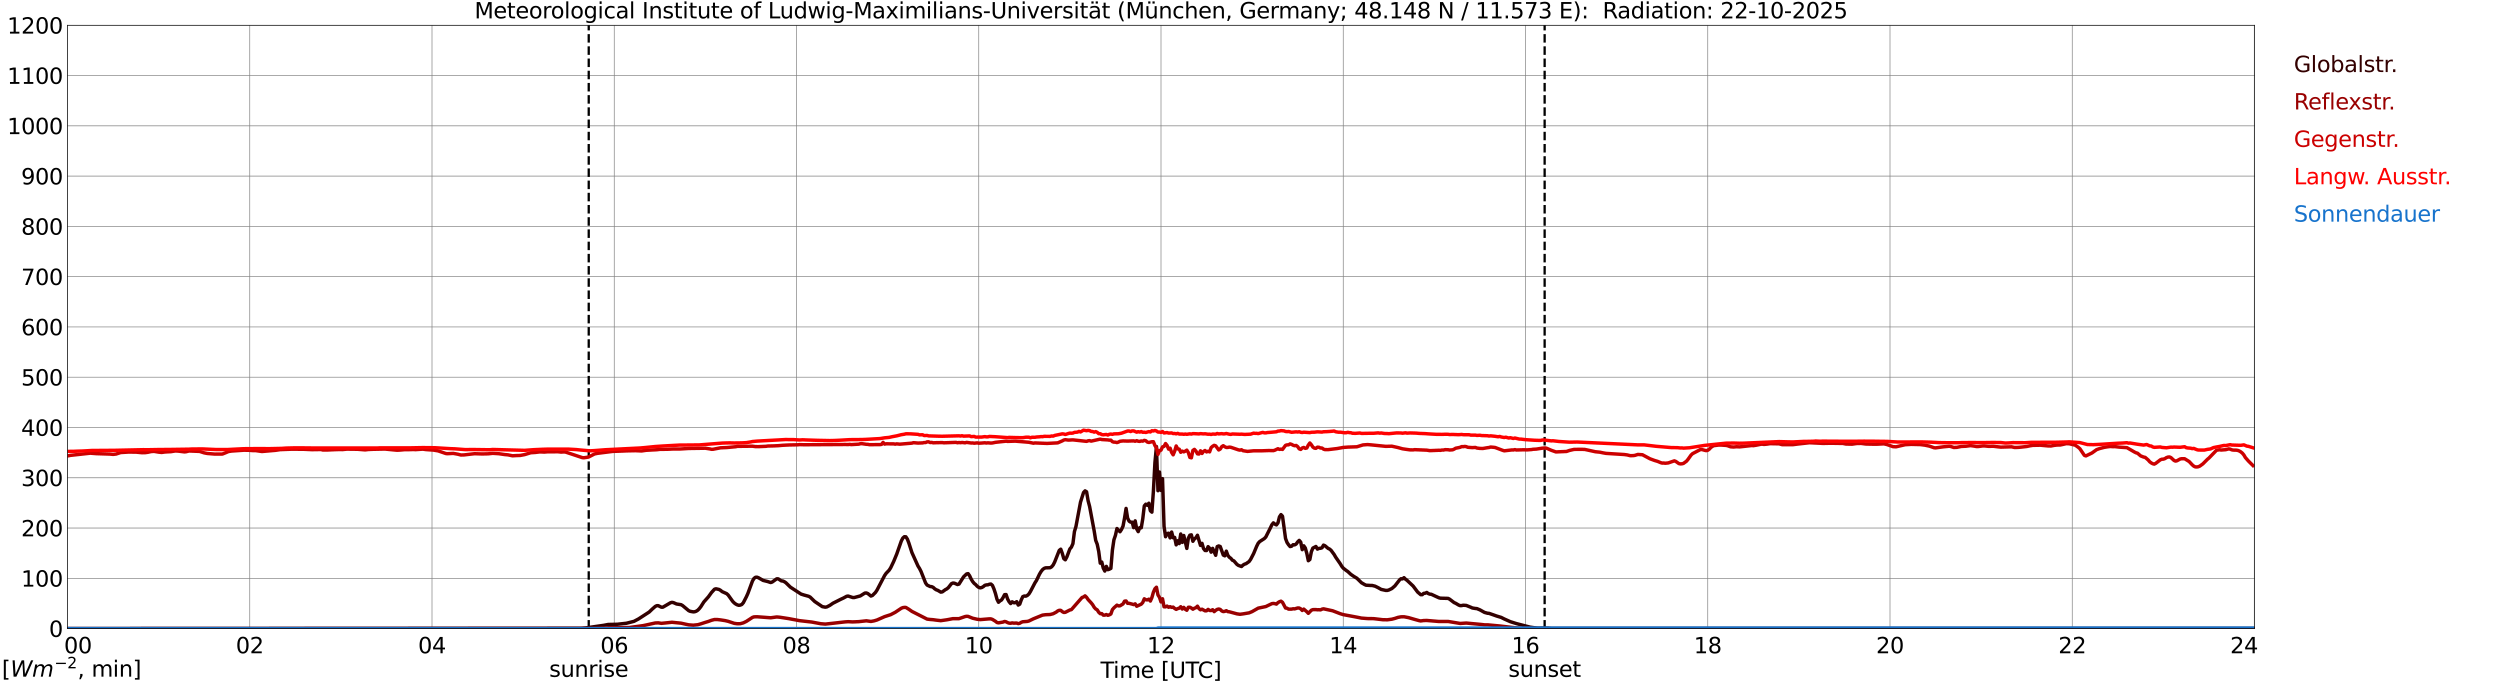 <?xml version="1.0" encoding="utf-8" standalone="no"?>
<!DOCTYPE svg PUBLIC "-//W3C//DTD SVG 1.1//EN"
  "http://www.w3.org/Graphics/SVG/1.1/DTD/svg11.dtd">
<svg xmlns:xlink="http://www.w3.org/1999/xlink" width="1085.4pt" height="296.64pt" viewBox="0 0 1085.4 296.64" xmlns="http://www.w3.org/2000/svg" version="1.1">
 <defs>
  <style type="text/css">*{stroke-linejoin: round; stroke-linecap: butt}</style>
 </defs>
 <g id="figure_1">
  <g id="patch_1">
   <path d="M 0 296.64 
L 1085.4 296.64 
L 1085.4 0 
L 0 0 
z
" style="fill: #ffffff"/>
  </g>
  <g id="axes_1">
   <g id="patch_2">
    <path d="M 29.306 272.909 
L 978.814 272.909 
L 978.814 10.976 
L 29.306 10.976 
z
" style="fill: #ffffff"/>
   </g>
   <g id="patch_3">
    <path d="M 978.814 272.909 
L 978.814 272.909 
L 978.814 10.976 
L 978.814 10.976 
z
" clip-path="url(#pbddd31ce29)" style="fill: #d3d3d3; opacity: 0.25; stroke: #d3d3d3; stroke-linejoin: miter"/>
   </g>
   <g id="matplotlib.axis_1">
    <g id="xtick_1">
     <g id="line2d_1">
      <path d="M 29.306 272.909 
L 29.306 10.976 
" clip-path="url(#pbddd31ce29)" style="fill: none; stroke: #808080; stroke-width: 0.3; stroke-linecap: square"/>
     </g>
     <g id="line2d_2"/>
     <g id="text_1">
      <!--    00 -->
      <g transform="translate(18.733 283.627) scale(0.095 -0.095)">
       <defs>
        <path id="DejaVuSans-20" transform="scale(0.016)"/>
        <path id="DejaVuSans-30" d="M 2034 4250 
Q 1547 4250 1301 3770 
Q 1056 3291 1056 2328 
Q 1056 1369 1301 889 
Q 1547 409 2034 409 
Q 2525 409 2770 889 
Q 3016 1369 3016 2328 
Q 3016 3291 2770 3770 
Q 2525 4250 2034 4250 
z
M 2034 4750 
Q 2819 4750 3233 4129 
Q 3647 3509 3647 2328 
Q 3647 1150 3233 529 
Q 2819 -91 2034 -91 
Q 1250 -91 836 529 
Q 422 1150 422 2328 
Q 422 3509 836 4129 
Q 1250 4750 2034 4750 
z
" transform="scale(0.016)"/>
       </defs>
       <use xlink:href="#DejaVuSans-20"/>
       <use xlink:href="#DejaVuSans-20" transform="translate(31.787 0)"/>
       <use xlink:href="#DejaVuSans-20" transform="translate(63.574 0)"/>
       <use xlink:href="#DejaVuSans-30" transform="translate(95.361 0)"/>
       <use xlink:href="#DejaVuSans-30" transform="translate(158.984 0)"/>
      </g>
     </g>
    </g>
    <g id="xtick_2">
     <g id="line2d_3">
      <path d="M 108.431 272.909 
L 108.431 10.976 
" clip-path="url(#pbddd31ce29)" style="fill: none; stroke: #808080; stroke-width: 0.3; stroke-linecap: square"/>
     </g>
     <g id="line2d_4"/>
     <g id="text_2">
      <!-- 02 -->
      <g transform="translate(102.387 283.627) scale(0.095 -0.095)">
       <defs>
        <path id="DejaVuSans-32" d="M 1228 531 
L 3431 531 
L 3431 0 
L 469 0 
L 469 531 
Q 828 903 1448 1529 
Q 2069 2156 2228 2338 
Q 2531 2678 2651 2914 
Q 2772 3150 2772 3378 
Q 2772 3750 2511 3984 
Q 2250 4219 1831 4219 
Q 1534 4219 1204 4116 
Q 875 4013 500 3803 
L 500 4441 
Q 881 4594 1212 4672 
Q 1544 4750 1819 4750 
Q 2544 4750 2975 4387 
Q 3406 4025 3406 3419 
Q 3406 3131 3298 2873 
Q 3191 2616 2906 2266 
Q 2828 2175 2409 1742 
Q 1991 1309 1228 531 
z
" transform="scale(0.016)"/>
       </defs>
       <use xlink:href="#DejaVuSans-30"/>
       <use xlink:href="#DejaVuSans-32" transform="translate(63.623 0)"/>
      </g>
     </g>
    </g>
    <g id="xtick_3">
     <g id="line2d_5">
      <path d="M 187.557 272.909 
L 187.557 10.976 
" clip-path="url(#pbddd31ce29)" style="fill: none; stroke: #808080; stroke-width: 0.3; stroke-linecap: square"/>
     </g>
     <g id="line2d_6"/>
     <g id="text_3">
      <!-- 04 -->
      <g transform="translate(181.513 283.627) scale(0.095 -0.095)">
       <defs>
        <path id="DejaVuSans-34" d="M 2419 4116 
L 825 1625 
L 2419 1625 
L 2419 4116 
z
M 2253 4666 
L 3047 4666 
L 3047 1625 
L 3713 1625 
L 3713 1100 
L 3047 1100 
L 3047 0 
L 2419 0 
L 2419 1100 
L 313 1100 
L 313 1709 
L 2253 4666 
z
" transform="scale(0.016)"/>
       </defs>
       <use xlink:href="#DejaVuSans-30"/>
       <use xlink:href="#DejaVuSans-34" transform="translate(63.623 0)"/>
      </g>
     </g>
    </g>
    <g id="xtick_4">
     <g id="line2d_7">
      <path d="M 266.683 272.909 
L 266.683 10.976 
" clip-path="url(#pbddd31ce29)" style="fill: none; stroke: #808080; stroke-width: 0.3; stroke-linecap: square"/>
     </g>
     <g id="line2d_8"/>
     <g id="text_4">
      <!-- 06 -->
      <g transform="translate(260.638 283.627) scale(0.095 -0.095)">
       <defs>
        <path id="DejaVuSans-36" d="M 2113 2584 
Q 1688 2584 1439 2293 
Q 1191 2003 1191 1497 
Q 1191 994 1439 701 
Q 1688 409 2113 409 
Q 2538 409 2786 701 
Q 3034 994 3034 1497 
Q 3034 2003 2786 2293 
Q 2538 2584 2113 2584 
z
M 3366 4563 
L 3366 3988 
Q 3128 4100 2886 4159 
Q 2644 4219 2406 4219 
Q 1781 4219 1451 3797 
Q 1122 3375 1075 2522 
Q 1259 2794 1537 2939 
Q 1816 3084 2150 3084 
Q 2853 3084 3261 2657 
Q 3669 2231 3669 1497 
Q 3669 778 3244 343 
Q 2819 -91 2113 -91 
Q 1303 -91 875 529 
Q 447 1150 447 2328 
Q 447 3434 972 4092 
Q 1497 4750 2381 4750 
Q 2619 4750 2861 4703 
Q 3103 4656 3366 4563 
z
" transform="scale(0.016)"/>
       </defs>
       <use xlink:href="#DejaVuSans-30"/>
       <use xlink:href="#DejaVuSans-36" transform="translate(63.623 0)"/>
      </g>
     </g>
    </g>
    <g id="xtick_5">
     <g id="line2d_9">
      <path d="M 345.808 272.909 
L 345.808 10.976 
" clip-path="url(#pbddd31ce29)" style="fill: none; stroke: #808080; stroke-width: 0.3; stroke-linecap: square"/>
     </g>
     <g id="line2d_10"/>
     <g id="text_5">
      <!-- 08 -->
      <g transform="translate(339.764 283.627) scale(0.095 -0.095)">
       <defs>
        <path id="DejaVuSans-38" d="M 2034 2216 
Q 1584 2216 1326 1975 
Q 1069 1734 1069 1313 
Q 1069 891 1326 650 
Q 1584 409 2034 409 
Q 2484 409 2743 651 
Q 3003 894 3003 1313 
Q 3003 1734 2745 1975 
Q 2488 2216 2034 2216 
z
M 1403 2484 
Q 997 2584 770 2862 
Q 544 3141 544 3541 
Q 544 4100 942 4425 
Q 1341 4750 2034 4750 
Q 2731 4750 3128 4425 
Q 3525 4100 3525 3541 
Q 3525 3141 3298 2862 
Q 3072 2584 2669 2484 
Q 3125 2378 3379 2068 
Q 3634 1759 3634 1313 
Q 3634 634 3220 271 
Q 2806 -91 2034 -91 
Q 1263 -91 848 271 
Q 434 634 434 1313 
Q 434 1759 690 2068 
Q 947 2378 1403 2484 
z
M 1172 3481 
Q 1172 3119 1398 2916 
Q 1625 2713 2034 2713 
Q 2441 2713 2670 2916 
Q 2900 3119 2900 3481 
Q 2900 3844 2670 4047 
Q 2441 4250 2034 4250 
Q 1625 4250 1398 4047 
Q 1172 3844 1172 3481 
z
" transform="scale(0.016)"/>
       </defs>
       <use xlink:href="#DejaVuSans-30"/>
       <use xlink:href="#DejaVuSans-38" transform="translate(63.623 0)"/>
      </g>
     </g>
    </g>
    <g id="xtick_6">
     <g id="line2d_11">
      <path d="M 424.934 272.909 
L 424.934 10.976 
" clip-path="url(#pbddd31ce29)" style="fill: none; stroke: #808080; stroke-width: 0.3; stroke-linecap: square"/>
     </g>
     <g id="line2d_12"/>
     <g id="text_6">
      <!-- 10 -->
      <g transform="translate(418.89 283.627) scale(0.095 -0.095)">
       <defs>
        <path id="DejaVuSans-31" d="M 794 531 
L 1825 531 
L 1825 4091 
L 703 3866 
L 703 4441 
L 1819 4666 
L 2450 4666 
L 2450 531 
L 3481 531 
L 3481 0 
L 794 0 
L 794 531 
z
" transform="scale(0.016)"/>
       </defs>
       <use xlink:href="#DejaVuSans-31"/>
       <use xlink:href="#DejaVuSans-30" transform="translate(63.623 0)"/>
      </g>
     </g>
    </g>
    <g id="xtick_7">
     <g id="line2d_13">
      <path d="M 504.06 272.909 
L 504.06 10.976 
" clip-path="url(#pbddd31ce29)" style="fill: none; stroke: #808080; stroke-width: 0.3; stroke-linecap: square"/>
     </g>
     <g id="line2d_14"/>
     <g id="text_7">
      <!-- 12 -->
      <g transform="translate(498.015 283.627) scale(0.095 -0.095)">
       <use xlink:href="#DejaVuSans-31"/>
       <use xlink:href="#DejaVuSans-32" transform="translate(63.623 0)"/>
      </g>
     </g>
    </g>
    <g id="xtick_8">
     <g id="line2d_15">
      <path d="M 583.185 272.909 
L 583.185 10.976 
" clip-path="url(#pbddd31ce29)" style="fill: none; stroke: #808080; stroke-width: 0.3; stroke-linecap: square"/>
     </g>
     <g id="line2d_16"/>
     <g id="text_8">
      <!-- 14 -->
      <g transform="translate(577.141 283.627) scale(0.095 -0.095)">
       <use xlink:href="#DejaVuSans-31"/>
       <use xlink:href="#DejaVuSans-34" transform="translate(63.623 0)"/>
      </g>
     </g>
    </g>
    <g id="xtick_9">
     <g id="line2d_17">
      <path d="M 662.311 272.909 
L 662.311 10.976 
" clip-path="url(#pbddd31ce29)" style="fill: none; stroke: #808080; stroke-width: 0.3; stroke-linecap: square"/>
     </g>
     <g id="line2d_18"/>
     <g id="text_9">
      <!-- 16 -->
      <g transform="translate(656.267 283.627) scale(0.095 -0.095)">
       <use xlink:href="#DejaVuSans-31"/>
       <use xlink:href="#DejaVuSans-36" transform="translate(63.623 0)"/>
      </g>
     </g>
    </g>
    <g id="xtick_10">
     <g id="line2d_19">
      <path d="M 741.437 272.909 
L 741.437 10.976 
" clip-path="url(#pbddd31ce29)" style="fill: none; stroke: #808080; stroke-width: 0.3; stroke-linecap: square"/>
     </g>
     <g id="line2d_20"/>
     <g id="text_10">
      <!-- 18 -->
      <g transform="translate(735.392 283.627) scale(0.095 -0.095)">
       <use xlink:href="#DejaVuSans-31"/>
       <use xlink:href="#DejaVuSans-38" transform="translate(63.623 0)"/>
      </g>
     </g>
    </g>
    <g id="xtick_11">
     <g id="line2d_21">
      <path d="M 820.562 272.909 
L 820.562 10.976 
" clip-path="url(#pbddd31ce29)" style="fill: none; stroke: #808080; stroke-width: 0.3; stroke-linecap: square"/>
     </g>
     <g id="line2d_22"/>
     <g id="text_11">
      <!-- 20 -->
      <g transform="translate(814.518 283.627) scale(0.095 -0.095)">
       <use xlink:href="#DejaVuSans-32"/>
       <use xlink:href="#DejaVuSans-30" transform="translate(63.623 0)"/>
      </g>
     </g>
    </g>
    <g id="xtick_12">
     <g id="line2d_23">
      <path d="M 899.688 272.909 
L 899.688 10.976 
" clip-path="url(#pbddd31ce29)" style="fill: none; stroke: #808080; stroke-width: 0.3; stroke-linecap: square"/>
     </g>
     <g id="line2d_24"/>
     <g id="text_12">
      <!-- 22 -->
      <g transform="translate(893.644 283.627) scale(0.095 -0.095)">
       <use xlink:href="#DejaVuSans-32"/>
       <use xlink:href="#DejaVuSans-32" transform="translate(63.623 0)"/>
      </g>
     </g>
    </g>
    <g id="xtick_13">
     <g id="line2d_25">
      <path d="M 978.814 272.909 
L 978.814 10.976 
" clip-path="url(#pbddd31ce29)" style="fill: none; stroke: #808080; stroke-width: 0.3; stroke-linecap: square"/>
     </g>
     <g id="line2d_26"/>
     <g id="text_13">
      <!-- 24    -->
      <g transform="translate(968.241 283.627) scale(0.095 -0.095)">
       <use xlink:href="#DejaVuSans-32"/>
       <use xlink:href="#DejaVuSans-34" transform="translate(63.623 0)"/>
       <use xlink:href="#DejaVuSans-20" transform="translate(127.246 0)"/>
       <use xlink:href="#DejaVuSans-20" transform="translate(159.033 0)"/>
       <use xlink:href="#DejaVuSans-20" transform="translate(190.82 0)"/>
      </g>
     </g>
    </g>
    <g id="text_14">
     <!-- Time [UTC] -->
     <g transform="translate(477.806 294.322) scale(0.095 -0.095)">
      <defs>
       <path id="DejaVuSans-54" d="M -19 4666 
L 3928 4666 
L 3928 4134 
L 2272 4134 
L 2272 0 
L 1638 0 
L 1638 4134 
L -19 4134 
L -19 4666 
z
" transform="scale(0.016)"/>
       <path id="DejaVuSans-69" d="M 603 3500 
L 1178 3500 
L 1178 0 
L 603 0 
L 603 3500 
z
M 603 4863 
L 1178 4863 
L 1178 4134 
L 603 4134 
L 603 4863 
z
" transform="scale(0.016)"/>
       <path id="DejaVuSans-6d" d="M 3328 2828 
Q 3544 3216 3844 3400 
Q 4144 3584 4550 3584 
Q 5097 3584 5394 3201 
Q 5691 2819 5691 2113 
L 5691 0 
L 5113 0 
L 5113 2094 
Q 5113 2597 4934 2840 
Q 4756 3084 4391 3084 
Q 3944 3084 3684 2787 
Q 3425 2491 3425 1978 
L 3425 0 
L 2847 0 
L 2847 2094 
Q 2847 2600 2669 2842 
Q 2491 3084 2119 3084 
Q 1678 3084 1418 2786 
Q 1159 2488 1159 1978 
L 1159 0 
L 581 0 
L 581 3500 
L 1159 3500 
L 1159 2956 
Q 1356 3278 1631 3431 
Q 1906 3584 2284 3584 
Q 2666 3584 2933 3390 
Q 3200 3197 3328 2828 
z
" transform="scale(0.016)"/>
       <path id="DejaVuSans-65" d="M 3597 1894 
L 3597 1613 
L 953 1613 
Q 991 1019 1311 708 
Q 1631 397 2203 397 
Q 2534 397 2845 478 
Q 3156 559 3463 722 
L 3463 178 
Q 3153 47 2828 -22 
Q 2503 -91 2169 -91 
Q 1331 -91 842 396 
Q 353 884 353 1716 
Q 353 2575 817 3079 
Q 1281 3584 2069 3584 
Q 2775 3584 3186 3129 
Q 3597 2675 3597 1894 
z
M 3022 2063 
Q 3016 2534 2758 2815 
Q 2500 3097 2075 3097 
Q 1594 3097 1305 2825 
Q 1016 2553 972 2059 
L 3022 2063 
z
" transform="scale(0.016)"/>
       <path id="DejaVuSans-5b" d="M 550 4863 
L 1875 4863 
L 1875 4416 
L 1125 4416 
L 1125 -397 
L 1875 -397 
L 1875 -844 
L 550 -844 
L 550 4863 
z
" transform="scale(0.016)"/>
       <path id="DejaVuSans-55" d="M 556 4666 
L 1191 4666 
L 1191 1831 
Q 1191 1081 1462 751 
Q 1734 422 2344 422 
Q 2950 422 3222 751 
Q 3494 1081 3494 1831 
L 3494 4666 
L 4128 4666 
L 4128 1753 
Q 4128 841 3676 375 
Q 3225 -91 2344 -91 
Q 1459 -91 1007 375 
Q 556 841 556 1753 
L 556 4666 
z
" transform="scale(0.016)"/>
       <path id="DejaVuSans-43" d="M 4122 4306 
L 4122 3641 
Q 3803 3938 3442 4084 
Q 3081 4231 2675 4231 
Q 1875 4231 1450 3742 
Q 1025 3253 1025 2328 
Q 1025 1406 1450 917 
Q 1875 428 2675 428 
Q 3081 428 3442 575 
Q 3803 722 4122 1019 
L 4122 359 
Q 3791 134 3420 21 
Q 3050 -91 2638 -91 
Q 1578 -91 968 557 
Q 359 1206 359 2328 
Q 359 3453 968 4101 
Q 1578 4750 2638 4750 
Q 3056 4750 3426 4639 
Q 3797 4528 4122 4306 
z
" transform="scale(0.016)"/>
       <path id="DejaVuSans-5d" d="M 1947 4863 
L 1947 -844 
L 622 -844 
L 622 -397 
L 1369 -397 
L 1369 4416 
L 622 4416 
L 622 4863 
L 1947 4863 
z
" transform="scale(0.016)"/>
      </defs>
      <use xlink:href="#DejaVuSans-54"/>
      <use xlink:href="#DejaVuSans-69" transform="translate(57.959 0)"/>
      <use xlink:href="#DejaVuSans-6d" transform="translate(85.742 0)"/>
      <use xlink:href="#DejaVuSans-65" transform="translate(183.154 0)"/>
      <use xlink:href="#DejaVuSans-20" transform="translate(244.678 0)"/>
      <use xlink:href="#DejaVuSans-5b" transform="translate(276.465 0)"/>
      <use xlink:href="#DejaVuSans-55" transform="translate(315.479 0)"/>
      <use xlink:href="#DejaVuSans-54" transform="translate(388.672 0)"/>
      <use xlink:href="#DejaVuSans-43" transform="translate(443.881 0)"/>
      <use xlink:href="#DejaVuSans-5d" transform="translate(513.705 0)"/>
     </g>
    </g>
   </g>
   <g id="matplotlib.axis_2">
    <g id="ytick_1">
     <g id="line2d_27">
      <path d="M 29.306 272.909 
L 978.814 272.909 
" clip-path="url(#pbddd31ce29)" style="fill: none; stroke: #808080; stroke-width: 0.3; stroke-linecap: square"/>
     </g>
     <g id="line2d_28"/>
     <g id="text_15">
      <!-- 0 -->
      <g transform="translate(21.261 276.518) scale(0.095 -0.095)">
       <use xlink:href="#DejaVuSans-30"/>
      </g>
     </g>
    </g>
    <g id="ytick_2">
     <g id="line2d_29">
      <path d="M 29.306 251.081 
L 978.814 251.081 
" clip-path="url(#pbddd31ce29)" style="fill: none; stroke: #808080; stroke-width: 0.3; stroke-linecap: square"/>
     </g>
     <g id="line2d_30"/>
     <g id="text_16">
      <!-- 100 -->
      <g transform="translate(9.173 254.69) scale(0.095 -0.095)">
       <use xlink:href="#DejaVuSans-31"/>
       <use xlink:href="#DejaVuSans-30" transform="translate(63.623 0)"/>
       <use xlink:href="#DejaVuSans-30" transform="translate(127.246 0)"/>
      </g>
     </g>
    </g>
    <g id="ytick_3">
     <g id="line2d_31">
      <path d="M 29.306 229.253 
L 978.814 229.253 
" clip-path="url(#pbddd31ce29)" style="fill: none; stroke: #808080; stroke-width: 0.3; stroke-linecap: square"/>
     </g>
     <g id="line2d_32"/>
     <g id="text_17">
      <!-- 200 -->
      <g transform="translate(9.173 232.863) scale(0.095 -0.095)">
       <use xlink:href="#DejaVuSans-32"/>
       <use xlink:href="#DejaVuSans-30" transform="translate(63.623 0)"/>
       <use xlink:href="#DejaVuSans-30" transform="translate(127.246 0)"/>
      </g>
     </g>
    </g>
    <g id="ytick_4">
     <g id="line2d_33">
      <path d="M 29.306 207.426 
L 978.814 207.426 
" clip-path="url(#pbddd31ce29)" style="fill: none; stroke: #808080; stroke-width: 0.3; stroke-linecap: square"/>
     </g>
     <g id="line2d_34"/>
     <g id="text_18">
      <!-- 300 -->
      <g transform="translate(9.173 211.035) scale(0.095 -0.095)">
       <defs>
        <path id="DejaVuSans-33" d="M 2597 2516 
Q 3050 2419 3304 2112 
Q 3559 1806 3559 1356 
Q 3559 666 3084 287 
Q 2609 -91 1734 -91 
Q 1441 -91 1130 -33 
Q 819 25 488 141 
L 488 750 
Q 750 597 1062 519 
Q 1375 441 1716 441 
Q 2309 441 2620 675 
Q 2931 909 2931 1356 
Q 2931 1769 2642 2001 
Q 2353 2234 1838 2234 
L 1294 2234 
L 1294 2753 
L 1863 2753 
Q 2328 2753 2575 2939 
Q 2822 3125 2822 3475 
Q 2822 3834 2567 4026 
Q 2313 4219 1838 4219 
Q 1578 4219 1281 4162 
Q 984 4106 628 3988 
L 628 4550 
Q 988 4650 1302 4700 
Q 1616 4750 1894 4750 
Q 2613 4750 3031 4423 
Q 3450 4097 3450 3541 
Q 3450 3153 3228 2886 
Q 3006 2619 2597 2516 
z
" transform="scale(0.016)"/>
       </defs>
       <use xlink:href="#DejaVuSans-33"/>
       <use xlink:href="#DejaVuSans-30" transform="translate(63.623 0)"/>
       <use xlink:href="#DejaVuSans-30" transform="translate(127.246 0)"/>
      </g>
     </g>
    </g>
    <g id="ytick_5">
     <g id="line2d_35">
      <path d="M 29.306 185.598 
L 978.814 185.598 
" clip-path="url(#pbddd31ce29)" style="fill: none; stroke: #808080; stroke-width: 0.3; stroke-linecap: square"/>
     </g>
     <g id="line2d_36"/>
     <g id="text_19">
      <!-- 400 -->
      <g transform="translate(9.173 189.207) scale(0.095 -0.095)">
       <use xlink:href="#DejaVuSans-34"/>
       <use xlink:href="#DejaVuSans-30" transform="translate(63.623 0)"/>
       <use xlink:href="#DejaVuSans-30" transform="translate(127.246 0)"/>
      </g>
     </g>
    </g>
    <g id="ytick_6">
     <g id="line2d_37">
      <path d="M 29.306 163.77 
L 978.814 163.77 
" clip-path="url(#pbddd31ce29)" style="fill: none; stroke: #808080; stroke-width: 0.3; stroke-linecap: square"/>
     </g>
     <g id="line2d_38"/>
     <g id="text_20">
      <!-- 500 -->
      <g transform="translate(9.173 167.379) scale(0.095 -0.095)">
       <defs>
        <path id="DejaVuSans-35" d="M 691 4666 
L 3169 4666 
L 3169 4134 
L 1269 4134 
L 1269 2991 
Q 1406 3038 1543 3061 
Q 1681 3084 1819 3084 
Q 2600 3084 3056 2656 
Q 3513 2228 3513 1497 
Q 3513 744 3044 326 
Q 2575 -91 1722 -91 
Q 1428 -91 1123 -41 
Q 819 9 494 109 
L 494 744 
Q 775 591 1075 516 
Q 1375 441 1709 441 
Q 2250 441 2565 725 
Q 2881 1009 2881 1497 
Q 2881 1984 2565 2268 
Q 2250 2553 1709 2553 
Q 1456 2553 1204 2497 
Q 953 2441 691 2322 
L 691 4666 
z
" transform="scale(0.016)"/>
       </defs>
       <use xlink:href="#DejaVuSans-35"/>
       <use xlink:href="#DejaVuSans-30" transform="translate(63.623 0)"/>
       <use xlink:href="#DejaVuSans-30" transform="translate(127.246 0)"/>
      </g>
     </g>
    </g>
    <g id="ytick_7">
     <g id="line2d_39">
      <path d="M 29.306 141.942 
L 978.814 141.942 
" clip-path="url(#pbddd31ce29)" style="fill: none; stroke: #808080; stroke-width: 0.3; stroke-linecap: square"/>
     </g>
     <g id="line2d_40"/>
     <g id="text_21">
      <!-- 600 -->
      <g transform="translate(9.173 145.551) scale(0.095 -0.095)">
       <use xlink:href="#DejaVuSans-36"/>
       <use xlink:href="#DejaVuSans-30" transform="translate(63.623 0)"/>
       <use xlink:href="#DejaVuSans-30" transform="translate(127.246 0)"/>
      </g>
     </g>
    </g>
    <g id="ytick_8">
     <g id="line2d_41">
      <path d="M 29.306 120.114 
L 978.814 120.114 
" clip-path="url(#pbddd31ce29)" style="fill: none; stroke: #808080; stroke-width: 0.3; stroke-linecap: square"/>
     </g>
     <g id="line2d_42"/>
     <g id="text_22">
      <!-- 700 -->
      <g transform="translate(9.173 123.724) scale(0.095 -0.095)">
       <defs>
        <path id="DejaVuSans-37" d="M 525 4666 
L 3525 4666 
L 3525 4397 
L 1831 0 
L 1172 0 
L 2766 4134 
L 525 4134 
L 525 4666 
z
" transform="scale(0.016)"/>
       </defs>
       <use xlink:href="#DejaVuSans-37"/>
       <use xlink:href="#DejaVuSans-30" transform="translate(63.623 0)"/>
       <use xlink:href="#DejaVuSans-30" transform="translate(127.246 0)"/>
      </g>
     </g>
    </g>
    <g id="ytick_9">
     <g id="line2d_43">
      <path d="M 29.306 98.287 
L 978.814 98.287 
" clip-path="url(#pbddd31ce29)" style="fill: none; stroke: #808080; stroke-width: 0.3; stroke-linecap: square"/>
     </g>
     <g id="line2d_44"/>
     <g id="text_23">
      <!-- 800 -->
      <g transform="translate(9.173 101.896) scale(0.095 -0.095)">
       <use xlink:href="#DejaVuSans-38"/>
       <use xlink:href="#DejaVuSans-30" transform="translate(63.623 0)"/>
       <use xlink:href="#DejaVuSans-30" transform="translate(127.246 0)"/>
      </g>
     </g>
    </g>
    <g id="ytick_10">
     <g id="line2d_45">
      <path d="M 29.306 76.459 
L 978.814 76.459 
" clip-path="url(#pbddd31ce29)" style="fill: none; stroke: #808080; stroke-width: 0.3; stroke-linecap: square"/>
     </g>
     <g id="line2d_46"/>
     <g id="text_24">
      <!-- 900 -->
      <g transform="translate(9.173 80.068) scale(0.095 -0.095)">
       <defs>
        <path id="DejaVuSans-39" d="M 703 97 
L 703 672 
Q 941 559 1184 500 
Q 1428 441 1663 441 
Q 2288 441 2617 861 
Q 2947 1281 2994 2138 
Q 2813 1869 2534 1725 
Q 2256 1581 1919 1581 
Q 1219 1581 811 2004 
Q 403 2428 403 3163 
Q 403 3881 828 4315 
Q 1253 4750 1959 4750 
Q 2769 4750 3195 4129 
Q 3622 3509 3622 2328 
Q 3622 1225 3098 567 
Q 2575 -91 1691 -91 
Q 1453 -91 1209 -44 
Q 966 3 703 97 
z
M 1959 2075 
Q 2384 2075 2632 2365 
Q 2881 2656 2881 3163 
Q 2881 3666 2632 3958 
Q 2384 4250 1959 4250 
Q 1534 4250 1286 3958 
Q 1038 3666 1038 3163 
Q 1038 2656 1286 2365 
Q 1534 2075 1959 2075 
z
" transform="scale(0.016)"/>
       </defs>
       <use xlink:href="#DejaVuSans-39"/>
       <use xlink:href="#DejaVuSans-30" transform="translate(63.623 0)"/>
       <use xlink:href="#DejaVuSans-30" transform="translate(127.246 0)"/>
      </g>
     </g>
    </g>
    <g id="ytick_11">
     <g id="line2d_47">
      <path d="M 29.306 54.631 
L 978.814 54.631 
" clip-path="url(#pbddd31ce29)" style="fill: none; stroke: #808080; stroke-width: 0.3; stroke-linecap: square"/>
     </g>
     <g id="line2d_48"/>
     <g id="text_25">
      <!-- 1000 -->
      <g transform="translate(3.128 58.24) scale(0.095 -0.095)">
       <use xlink:href="#DejaVuSans-31"/>
       <use xlink:href="#DejaVuSans-30" transform="translate(63.623 0)"/>
       <use xlink:href="#DejaVuSans-30" transform="translate(127.246 0)"/>
       <use xlink:href="#DejaVuSans-30" transform="translate(190.869 0)"/>
      </g>
     </g>
    </g>
    <g id="ytick_12">
     <g id="line2d_49">
      <path d="M 29.306 32.803 
L 978.814 32.803 
" clip-path="url(#pbddd31ce29)" style="fill: none; stroke: #808080; stroke-width: 0.3; stroke-linecap: square"/>
     </g>
     <g id="line2d_50"/>
     <g id="text_26">
      <!-- 1100 -->
      <g transform="translate(3.128 36.413) scale(0.095 -0.095)">
       <use xlink:href="#DejaVuSans-31"/>
       <use xlink:href="#DejaVuSans-31" transform="translate(63.623 0)"/>
       <use xlink:href="#DejaVuSans-30" transform="translate(127.246 0)"/>
       <use xlink:href="#DejaVuSans-30" transform="translate(190.869 0)"/>
      </g>
     </g>
    </g>
    <g id="ytick_13">
     <g id="line2d_51">
      <path d="M 29.306 10.976 
L 978.814 10.976 
" clip-path="url(#pbddd31ce29)" style="fill: none; stroke: #808080; stroke-width: 0.3; stroke-linecap: square"/>
     </g>
     <g id="line2d_52"/>
     <g id="text_27">
      <!-- 1200 -->
      <g transform="translate(3.128 14.585) scale(0.095 -0.095)">
       <use xlink:href="#DejaVuSans-31"/>
       <use xlink:href="#DejaVuSans-32" transform="translate(63.623 0)"/>
       <use xlink:href="#DejaVuSans-30" transform="translate(127.246 0)"/>
       <use xlink:href="#DejaVuSans-30" transform="translate(190.869 0)"/>
      </g>
     </g>
    </g>
   </g>
   <g id="line2d_53">
    <path d="M 255.605 272.909 
L 255.605 10.976 
" clip-path="url(#pbddd31ce29)" style="fill: none; stroke-dasharray: 3.7,1.6; stroke-dashoffset: 0; stroke: #000000"/>
   </g>
   <g id="line2d_54">
    <path d="M 670.619 272.909 
L 670.619 10.976 
" clip-path="url(#pbddd31ce29)" style="fill: none; stroke-dasharray: 3.7,1.6; stroke-dashoffset: 0; stroke: #000000"/>
   </g>
   <g id="line2d_55">
    <path d="M 29.306 272.909 
L 252.176 272.802 
L 254.155 272.638 
L 262.067 271.497 
L 264.045 271.117 
L 268.002 271.027 
L 271.958 270.591 
L 275.255 269.759 
L 277.233 268.707 
L 281.849 265.719 
L 283.167 264.451 
L 284.486 263.291 
L 285.145 262.966 
L 285.805 262.966 
L 287.124 263.617 
L 287.783 263.617 
L 289.102 262.857 
L 291.08 261.698 
L 291.739 261.517 
L 292.399 261.643 
L 293.717 262.222 
L 295.696 262.532 
L 296.355 262.912 
L 298.992 265.121 
L 299.652 265.411 
L 300.971 265.647 
L 301.63 265.592 
L 302.289 265.356 
L 302.949 264.922 
L 303.608 264.252 
L 304.267 263.418 
L 305.586 261.336 
L 307.564 259.107 
L 308.883 257.278 
L 310.202 255.811 
L 310.861 255.63 
L 312.18 255.92 
L 312.839 256.3 
L 313.499 256.844 
L 314.818 257.442 
L 315.477 257.73 
L 316.136 258.328 
L 318.114 261.1 
L 318.774 261.77 
L 319.433 262.259 
L 320.093 262.604 
L 320.752 262.803 
L 321.411 262.713 
L 322.071 262.44 
L 322.73 261.661 
L 324.049 259.09 
L 324.708 257.623 
L 326.686 252.26 
L 327.346 251.138 
L 328.005 250.629 
L 328.665 250.594 
L 329.324 250.847 
L 331.302 251.989 
L 333.28 252.478 
L 334.599 252.912 
L 335.258 252.694 
L 337.236 251.282 
L 337.896 251.319 
L 339.215 252.188 
L 339.874 252.26 
L 340.533 252.55 
L 341.193 253.002 
L 343.171 254.923 
L 347.787 257.931 
L 349.105 258.348 
L 351.083 258.889 
L 351.743 259.234 
L 353.062 260.519 
L 353.721 261.155 
L 357.018 263.383 
L 358.337 263.617 
L 358.996 263.49 
L 360.315 262.803 
L 361.634 261.897 
L 364.93 260.231 
L 366.249 259.614 
L 367.568 258.889 
L 368.227 258.782 
L 370.206 259.415 
L 370.865 259.432 
L 373.502 258.727 
L 375.481 257.494 
L 376.14 257.442 
L 376.799 257.712 
L 378.118 258.782 
L 378.777 258.529 
L 380.096 257.206 
L 380.756 256.208 
L 384.053 249.887 
L 384.712 248.927 
L 386.031 247.549 
L 386.69 246.517 
L 388.009 243.747 
L 389.328 240.54 
L 391.306 234.907 
L 391.965 233.621 
L 392.624 233.023 
L 393.284 233.058 
L 393.943 234.055 
L 394.603 235.795 
L 395.921 239.905 
L 398.559 245.757 
L 399.218 246.807 
L 399.878 248.112 
L 401.856 253.111 
L 402.515 254.017 
L 403.834 254.652 
L 404.493 254.704 
L 405.153 255.014 
L 405.812 255.63 
L 406.471 256.064 
L 407.131 256.3 
L 408.45 257.079 
L 409.109 256.97 
L 410.428 256.01 
L 411.087 255.665 
L 411.746 255.104 
L 413.065 253.419 
L 413.725 253.128 
L 414.384 253.203 
L 415.703 253.781 
L 416.362 253.583 
L 418.34 250.448 
L 419.659 249.18 
L 420.318 249.053 
L 420.978 249.996 
L 421.637 251.426 
L 422.297 252.495 
L 422.956 253.292 
L 423.615 253.818 
L 424.275 254.543 
L 424.934 255.014 
L 425.593 255.23 
L 426.253 255.067 
L 426.912 254.687 
L 427.572 254.126 
L 428.231 253.945 
L 428.89 253.908 
L 429.55 253.655 
L 430.209 253.565 
L 430.869 254.143 
L 431.528 255.685 
L 432.187 257.675 
L 432.847 260.157 
L 433.506 261.48 
L 434.165 260.882 
L 434.825 260.484 
L 435.484 259.469 
L 436.144 258.184 
L 436.803 258.129 
L 437.462 260.068 
L 438.122 261.264 
L 438.781 262.041 
L 439.44 261.281 
L 440.1 261.681 
L 440.759 261.681 
L 441.419 261.227 
L 442.078 262.693 
L 442.737 262.296 
L 443.397 260.43 
L 444.056 259.035 
L 444.716 258.762 
L 445.375 258.836 
L 446.034 258.509 
L 446.694 257.893 
L 447.353 256.844 
L 449.331 253.056 
L 449.991 252.024 
L 451.309 249.272 
L 451.969 248.167 
L 452.628 247.316 
L 453.287 246.79 
L 453.947 246.536 
L 455.925 246.482 
L 456.584 246.082 
L 457.244 245.286 
L 457.903 243.983 
L 459.881 238.964 
L 460.541 238.438 
L 461.2 240.25 
L 461.859 242.551 
L 462.519 243.04 
L 463.178 241.809 
L 464.497 238.329 
L 465.156 237.552 
L 465.816 236.029 
L 466.475 230.794 
L 467.134 228.603 
L 469.113 218.005 
L 470.431 213.839 
L 471.091 213.116 
L 471.75 213.531 
L 472.409 217.39 
L 473.069 219.909 
L 475.047 230.504 
L 475.706 234.599 
L 476.366 236.301 
L 477.025 239.453 
L 477.685 244.507 
L 478.344 244.018 
L 479.003 246.663 
L 479.663 247.931 
L 480.322 245.901 
L 480.981 247.333 
L 481.641 247.115 
L 482.3 246.772 
L 482.96 238.838 
L 483.619 234.363 
L 484.278 232.425 
L 484.938 229.472 
L 486.256 230.866 
L 486.916 229.871 
L 487.575 228.422 
L 488.235 224.925 
L 488.894 220.74 
L 489.553 224.944 
L 490.213 226.265 
L 490.872 226.702 
L 491.532 226.702 
L 492.191 229.092 
L 492.85 226.138 
L 493.51 229.635 
L 494.169 230.812 
L 494.828 229.074 
L 495.488 229.146 
L 496.147 225.215 
L 496.807 219.636 
L 497.466 218.894 
L 498.125 219.4 
L 498.785 218.477 
L 499.444 221.755 
L 500.103 222.354 
L 500.763 213.206 
L 501.422 200.851 
L 502.082 193.897 
L 502.741 213.042 
L 503.4 204.928 
L 504.06 212.915 
L 504.719 207.808 
L 505.379 228.511 
L 506.038 233.023 
L 506.697 231.663 
L 507.357 231.502 
L 508.016 233.529 
L 508.675 230.993 
L 509.335 233.475 
L 509.994 233.331 
L 510.654 236.555 
L 511.313 234.78 
L 511.972 235.994 
L 512.632 231.844 
L 513.291 235.487 
L 513.95 232.497 
L 515.269 238.096 
L 515.929 233.656 
L 516.588 232.353 
L 517.247 232.207 
L 517.907 234.996 
L 518.566 233.964 
L 519.226 233.457 
L 519.885 232.388 
L 521.204 236.79 
L 521.863 235.902 
L 522.522 238.148 
L 523.182 238.999 
L 523.841 239.019 
L 524.501 237.334 
L 525.16 238.021 
L 525.819 239.724 
L 526.479 238.076 
L 527.797 241.084 
L 528.457 237.316 
L 529.116 237.026 
L 529.776 237.279 
L 531.094 240.975 
L 531.754 241.32 
L 532.413 239.29 
L 533.073 241.101 
L 533.732 241.935 
L 534.391 242.407 
L 535.051 243.221 
L 535.71 243.511 
L 537.029 245.033 
L 537.688 245.484 
L 539.007 245.956 
L 539.666 245.34 
L 540.326 244.941 
L 540.985 244.725 
L 542.304 243.801 
L 542.963 242.876 
L 544.282 240.322 
L 545.601 237.153 
L 546.26 235.847 
L 546.919 235.125 
L 548.898 233.837 
L 549.557 233.15 
L 551.535 229.218 
L 552.195 227.824 
L 552.854 227.009 
L 553.513 227.57 
L 554.173 227.896 
L 554.832 227.027 
L 555.491 224.401 
L 556.151 223.423 
L 556.81 224.111 
L 558.129 233.802 
L 558.788 235.54 
L 559.448 236.52 
L 560.107 237.297 
L 560.766 237.153 
L 561.426 236.483 
L 562.085 236.572 
L 562.745 236.192 
L 563.404 235.269 
L 564.063 234.616 
L 564.723 235.359 
L 565.382 238.637 
L 566.042 236.972 
L 566.701 237.915 
L 567.36 240.25 
L 568.02 243.439 
L 568.679 242.913 
L 569.338 239.543 
L 569.998 237.949 
L 571.317 237.262 
L 571.976 238.403 
L 572.635 238.096 
L 573.295 238.041 
L 573.954 237.823 
L 574.613 236.664 
L 575.273 236.954 
L 576.592 238.076 
L 577.251 238.384 
L 577.91 238.947 
L 579.229 240.739 
L 579.889 241.881 
L 581.867 244.742 
L 582.526 245.847 
L 583.185 246.663 
L 584.504 247.696 
L 585.164 248.147 
L 586.482 249.361 
L 587.801 250.267 
L 589.12 251.064 
L 591.098 253.002 
L 592.417 253.764 
L 593.076 254.071 
L 595.054 254.181 
L 595.714 254.181 
L 597.032 254.506 
L 598.351 255.158 
L 599.67 255.901 
L 601.648 256.335 
L 602.307 256.335 
L 602.967 256.154 
L 604.286 255.521 
L 605.604 254.379 
L 607.582 251.843 
L 608.242 251.264 
L 608.901 251.336 
L 609.561 250.81 
L 610.22 251.48 
L 610.879 251.952 
L 613.517 254.434 
L 615.495 257.06 
L 616.814 258.184 
L 617.473 258.184 
L 618.133 257.603 
L 618.792 257.549 
L 619.451 257.223 
L 620.111 257.712 
L 620.77 257.948 
L 621.429 258.02 
L 623.408 258.943 
L 624.726 259.541 
L 625.386 259.705 
L 628.683 259.795 
L 629.342 260.122 
L 631.32 261.626 
L 631.98 261.914 
L 633.298 262.693 
L 633.958 262.947 
L 634.617 262.912 
L 635.276 262.765 
L 636.595 262.857 
L 638.573 263.654 
L 639.233 263.962 
L 640.552 264.18 
L 641.211 264.234 
L 642.53 264.778 
L 644.508 265.882 
L 645.827 266.245 
L 646.486 266.299 
L 648.464 266.987 
L 649.783 267.458 
L 651.761 268.056 
L 653.08 268.727 
L 655.717 269.903 
L 658.355 270.737 
L 664.289 272.276 
L 667.586 272.747 
L 670.224 272.693 
L 672.202 272.747 
L 673.521 272.909 
L 978.154 272.909 
L 978.154 272.909 
" clip-path="url(#pbddd31ce29)" style="fill: none; stroke: #330000; stroke-width: 1.5; stroke-linecap: square"/>
   </g>
   <g id="line2d_56">
    <path d="M 29.306 272.909 
L 258.111 272.815 
L 262.726 272.66 
L 264.045 272.54 
L 273.277 272.437 
L 279.211 271.619 
L 280.53 271.344 
L 282.508 270.901 
L 284.486 270.473 
L 285.805 270.42 
L 287.124 270.626 
L 288.442 270.506 
L 291.739 270.165 
L 295.696 270.558 
L 297.674 271.003 
L 298.992 271.276 
L 300.971 271.429 
L 302.949 271.224 
L 304.267 270.848 
L 306.246 270.2 
L 307.564 269.805 
L 308.883 269.309 
L 310.202 268.969 
L 311.521 268.986 
L 312.839 269.139 
L 314.818 269.447 
L 316.136 269.755 
L 318.774 270.626 
L 320.093 270.813 
L 321.411 270.781 
L 322.73 270.42 
L 324.049 269.772 
L 325.368 268.917 
L 326.686 268.046 
L 327.346 267.823 
L 328.665 267.773 
L 334.599 268.216 
L 337.236 267.858 
L 338.555 267.978 
L 342.512 268.591 
L 343.83 268.849 
L 345.149 269.089 
L 347.127 269.464 
L 352.402 270.062 
L 356.359 270.798 
L 358.337 270.951 
L 361.634 270.593 
L 366.909 269.995 
L 368.227 269.907 
L 370.206 270.01 
L 372.843 269.892 
L 376.14 269.532 
L 378.118 269.805 
L 379.437 269.567 
L 380.756 269.174 
L 384.053 267.72 
L 386.69 266.867 
L 388.668 265.841 
L 391.306 264.079 
L 391.965 263.807 
L 392.624 263.704 
L 393.284 263.721 
L 394.603 264.525 
L 395.921 265.448 
L 402.515 268.796 
L 403.834 268.951 
L 405.153 269.054 
L 406.471 269.242 
L 408.45 269.464 
L 411.087 269.089 
L 413.725 268.591 
L 416.362 268.591 
L 419 267.685 
L 419.659 267.568 
L 420.318 267.618 
L 422.297 268.404 
L 424.275 268.866 
L 425.593 269.002 
L 429.55 268.679 
L 430.209 268.694 
L 430.869 268.917 
L 432.187 269.737 
L 432.847 270.268 
L 433.506 270.42 
L 435.484 270.08 
L 436.144 269.805 
L 436.803 269.96 
L 437.462 270.318 
L 438.122 270.54 
L 438.781 270.593 
L 439.44 270.438 
L 440.1 270.54 
L 441.419 270.506 
L 442.078 270.763 
L 442.737 270.593 
L 443.397 270.183 
L 444.056 269.942 
L 446.034 269.79 
L 446.694 269.617 
L 448.672 268.661 
L 452.628 267.055 
L 453.947 266.882 
L 455.925 266.797 
L 457.244 266.457 
L 458.563 265.756 
L 459.222 265.243 
L 459.881 264.968 
L 460.541 264.985 
L 461.2 265.551 
L 461.859 265.909 
L 462.519 265.841 
L 464.497 264.833 
L 465.156 264.678 
L 469.772 259.413 
L 470.431 259.175 
L 471.091 258.695 
L 471.75 259.345 
L 472.409 260.301 
L 473.728 261.72 
L 474.388 262.541 
L 475.047 263.652 
L 475.706 264.387 
L 476.366 264.78 
L 477.025 265.824 
L 477.685 266.439 
L 478.344 266.404 
L 479.003 267.07 
L 479.663 267.07 
L 480.322 266.814 
L 480.981 267.14 
L 481.641 266.935 
L 482.3 266.559 
L 482.96 264.678 
L 483.619 263.909 
L 484.938 262.728 
L 485.597 263.054 
L 486.256 263.021 
L 487.575 262.2 
L 488.235 261.004 
L 488.894 260.917 
L 489.553 261.943 
L 490.213 261.943 
L 491.532 262.285 
L 492.191 262.49 
L 492.85 262.165 
L 493.51 263.209 
L 495.488 262.303 
L 496.147 261.567 
L 496.807 259.978 
L 497.466 260.388 
L 498.125 260.456 
L 498.785 260.131 
L 499.444 260.952 
L 500.103 259.448 
L 500.763 257.106 
L 501.422 255.619 
L 502.082 254.951 
L 502.741 258.302 
L 503.4 259.345 
L 504.06 261.327 
L 504.719 259.961 
L 505.379 263.446 
L 506.038 263.481 
L 506.697 263.139 
L 507.357 263.652 
L 508.016 263.396 
L 508.675 263.704 
L 509.335 263.584 
L 509.994 264.165 
L 510.654 264.557 
L 511.313 264.234 
L 511.972 264.045 
L 512.632 263.414 
L 513.291 264.422 
L 513.95 263.704 
L 514.61 264.525 
L 515.269 264.95 
L 515.929 263.652 
L 516.588 263.634 
L 517.247 263.977 
L 517.907 264.49 
L 518.566 264.079 
L 519.226 263.824 
L 519.885 263.174 
L 520.544 264.25 
L 521.204 264.745 
L 521.863 264.49 
L 523.182 265.208 
L 523.841 265.173 
L 524.501 264.575 
L 525.16 265.038 
L 525.819 265.088 
L 526.479 264.712 
L 527.138 265.551 
L 527.797 264.985 
L 528.457 264.575 
L 529.116 264.405 
L 529.776 264.592 
L 530.435 265.243 
L 531.094 265.533 
L 531.754 265.431 
L 532.413 265.14 
L 533.073 265.551 
L 533.732 265.618 
L 537.029 266.507 
L 538.348 266.694 
L 539.666 266.524 
L 542.304 266.079 
L 543.623 265.533 
L 546.26 264.029 
L 549.557 263.344 
L 552.195 262.08 
L 552.854 261.995 
L 553.513 262.08 
L 554.173 262.285 
L 554.832 261.635 
L 555.491 261.242 
L 556.151 261.004 
L 556.81 261.499 
L 558.129 263.977 
L 558.788 264.062 
L 559.448 264.472 
L 560.766 264.455 
L 561.426 264.302 
L 562.085 264.352 
L 563.404 263.959 
L 564.063 263.977 
L 564.723 264.337 
L 565.382 265.038 
L 566.042 264.44 
L 567.36 265.583 
L 568.02 266.284 
L 569.338 264.935 
L 569.998 264.678 
L 571.317 264.66 
L 571.976 264.745 
L 572.635 264.712 
L 573.295 264.798 
L 573.954 264.472 
L 574.613 264.32 
L 578.57 265.173 
L 581.867 266.439 
L 583.185 266.849 
L 587.801 267.703 
L 589.779 268.08 
L 591.098 268.353 
L 593.736 268.559 
L 596.373 268.591 
L 600.329 269.054 
L 602.307 269.089 
L 604.286 268.831 
L 605.604 268.489 
L 606.923 268.046 
L 608.242 267.805 
L 609.561 267.773 
L 611.539 268.148 
L 614.176 268.917 
L 616.154 269.464 
L 616.814 269.584 
L 618.133 269.412 
L 619.451 269.379 
L 624.726 269.822 
L 628.023 269.805 
L 628.683 269.805 
L 633.958 270.678 
L 636.595 270.506 
L 643.189 271.121 
L 644.508 271.276 
L 645.827 271.276 
L 651.102 271.772 
L 657.695 272.54 
L 659.674 272.712 
L 660.992 272.865 
L 661.652 272.745 
L 668.246 272.909 
L 978.154 272.909 
L 978.154 272.909 
" clip-path="url(#pbddd31ce29)" style="fill: none; stroke: #990000; stroke-width: 1.5; stroke-linecap: square"/>
   </g>
   <g id="line2d_57">
    <path d="M 29.306 197.941 
L 30.625 197.697 
L 32.603 197.476 
L 39.197 196.756 
L 41.834 196.959 
L 43.812 197.022 
L 47.768 197.149 
L 49.087 197.276 
L 50.406 197.127 
L 52.384 196.481 
L 55.681 196.28 
L 58.978 196.293 
L 61.615 196.549 
L 62.934 196.538 
L 64.253 196.354 
L 65.572 196.053 
L 66.89 195.968 
L 68.869 196.302 
L 70.187 196.437 
L 71.506 196.252 
L 72.825 196.16 
L 74.144 196.106 
L 76.122 195.785 
L 77.441 195.861 
L 80.078 196.193 
L 80.737 196.134 
L 82.056 195.8 
L 86.672 195.983 
L 88.65 196.623 
L 89.969 196.874 
L 93.266 197.151 
L 96.563 197.125 
L 97.881 196.599 
L 99.2 196.036 
L 100.519 195.831 
L 105.794 195.47 
L 107.772 195.484 
L 109.75 195.632 
L 111.069 195.647 
L 113.707 196.029 
L 119.641 195.512 
L 121.619 195.217 
L 124.257 195.112 
L 126.235 195.038 
L 128.213 195.021 
L 130.191 195.058 
L 131.51 195.043 
L 135.466 195.226 
L 139.422 195.167 
L 140.082 195.366 
L 142.06 195.379 
L 143.379 195.315 
L 145.357 195.228 
L 147.335 195.165 
L 148.654 195.193 
L 150.632 194.999 
L 155.247 195.056 
L 158.544 195.322 
L 159.863 195.161 
L 161.841 195.071 
L 167.116 194.96 
L 170.413 195.287 
L 172.391 195.477 
L 173.71 195.409 
L 175.688 195.228 
L 177.666 195.219 
L 179.645 195.158 
L 180.304 195.224 
L 183.601 195.001 
L 184.92 195.191 
L 188.216 195.422 
L 190.195 195.75 
L 192.173 196.424 
L 193.492 196.885 
L 194.151 196.977 
L 196.788 196.846 
L 198.767 197.197 
L 200.085 197.538 
L 201.404 197.516 
L 204.042 197.206 
L 206.02 196.981 
L 209.317 197.086 
L 211.954 197.029 
L 213.932 196.817 
L 216.57 196.983 
L 219.207 197.363 
L 220.526 197.476 
L 222.504 197.885 
L 224.482 197.773 
L 225.801 197.747 
L 227.779 197.374 
L 230.417 196.564 
L 232.395 196.437 
L 234.373 196.195 
L 236.351 196.276 
L 237.67 196.16 
L 242.286 196.136 
L 243.604 196.278 
L 244.923 196.204 
L 245.583 196.28 
L 252.836 198.694 
L 253.495 198.745 
L 255.473 198.446 
L 256.792 197.778 
L 258.111 197.092 
L 259.43 196.815 
L 266.023 195.979 
L 270.639 195.815 
L 271.958 195.75 
L 275.914 195.671 
L 278.552 195.787 
L 280.53 195.499 
L 283.167 195.355 
L 285.145 195.257 
L 286.464 195.093 
L 289.761 195.058 
L 292.399 194.931 
L 295.036 194.949 
L 298.992 194.711 
L 306.246 194.6 
L 308.224 194.909 
L 308.883 195.071 
L 309.543 195.062 
L 312.839 194.421 
L 315.477 194.309 
L 319.433 193.949 
L 320.093 193.79 
L 326.686 193.72 
L 328.005 193.901 
L 329.324 193.914 
L 332.621 193.766 
L 333.28 193.652 
L 335.918 193.587 
L 337.896 193.495 
L 339.874 193.318 
L 342.512 193.189 
L 346.468 193.102 
L 347.127 193.032 
L 349.105 193.087 
L 365.59 192.993 
L 366.909 192.973 
L 368.227 193.01 
L 368.887 192.923 
L 369.546 193.026 
L 372.843 192.836 
L 373.502 192.65 
L 374.162 192.615 
L 376.14 192.897 
L 376.799 192.912 
L 377.459 193.069 
L 380.756 193.026 
L 382.074 193.034 
L 382.734 192.936 
L 383.393 192.07 
L 384.053 192.821 
L 384.712 192.681 
L 388.009 192.718 
L 388.668 192.836 
L 389.328 192.707 
L 390.646 192.845 
L 395.921 192.397 
L 396.581 192.194 
L 398.559 192.362 
L 400.537 192.292 
L 401.196 192.148 
L 401.856 192.144 
L 402.515 191.838 
L 403.175 191.816 
L 403.834 192.144 
L 404.493 192.074 
L 405.153 192.251 
L 406.471 192.198 
L 409.109 192.153 
L 409.768 192.251 
L 415.043 192.061 
L 415.703 192.227 
L 416.362 192.124 
L 417.022 192.205 
L 417.681 192.105 
L 419 192.253 
L 419.659 192.063 
L 421.637 192.336 
L 422.297 192.31 
L 422.956 192.423 
L 424.275 192.277 
L 424.934 192.421 
L 426.253 192.347 
L 427.572 192.236 
L 428.231 192.343 
L 428.89 192.255 
L 430.209 192.362 
L 430.869 192.314 
L 432.187 192.039 
L 436.803 191.539 
L 437.462 191.638 
L 440.759 191.528 
L 446.694 192.015 
L 448.672 192.425 
L 449.331 192.305 
L 454.606 192.515 
L 459.222 192.273 
L 461.2 191.419 
L 461.859 191.046 
L 462.519 190.898 
L 463.838 191.072 
L 465.816 190.978 
L 471.75 191.622 
L 472.409 191.378 
L 473.069 191.304 
L 473.728 191.522 
L 477.685 190.647 
L 478.344 190.839 
L 480.981 190.994 
L 481.641 191.101 
L 482.3 191.09 
L 482.96 191.764 
L 483.619 191.961 
L 484.278 191.974 
L 484.938 192.155 
L 485.597 191.928 
L 486.256 191.583 
L 487.575 191.439 
L 489.553 191.5 
L 492.191 191.413 
L 492.85 191.585 
L 493.51 191.328 
L 494.169 191.568 
L 494.828 191.638 
L 495.488 191.439 
L 496.147 191.541 
L 496.807 191.186 
L 497.466 191.352 
L 498.125 191.926 
L 498.785 192.113 
L 500.103 191.788 
L 500.763 191.771 
L 501.422 193.438 
L 502.082 194.427 
L 502.741 197.276 
L 503.4 195.647 
L 504.06 195.438 
L 504.719 194.008 
L 505.379 193.812 
L 506.038 192.576 
L 506.697 193.392 
L 507.357 194.995 
L 508.016 194.576 
L 508.675 196.429 
L 509.335 197.466 
L 509.994 195.887 
L 510.654 193.622 
L 511.313 194.899 
L 511.972 195.001 
L 512.632 196.368 
L 513.291 195.861 
L 513.95 196.175 
L 514.61 195.874 
L 515.269 195.436 
L 515.929 196.494 
L 516.588 198.59 
L 517.247 198.764 
L 517.907 195.547 
L 518.566 195.104 
L 519.226 195.831 
L 519.885 197.038 
L 520.544 197.118 
L 521.204 195.719 
L 521.863 196.876 
L 522.522 195.981 
L 523.182 195.591 
L 523.841 196.21 
L 524.501 195.914 
L 525.16 196.186 
L 525.819 194.329 
L 526.479 193.755 
L 527.138 193.347 
L 527.797 193.547 
L 529.116 195.348 
L 529.776 194.971 
L 530.435 193.912 
L 531.094 193.504 
L 531.754 193.967 
L 532.413 194.266 
L 533.073 194.259 
L 533.732 194.115 
L 534.391 194.198 
L 537.688 195.309 
L 538.348 195.436 
L 539.007 195.257 
L 539.666 195.678 
L 541.644 195.981 
L 544.282 195.717 
L 547.579 195.726 
L 550.876 195.606 
L 552.854 195.652 
L 553.513 195.444 
L 554.832 194.811 
L 555.491 195.123 
L 556.151 194.988 
L 556.81 195.126 
L 558.129 193.344 
L 558.788 193.152 
L 559.448 193.126 
L 560.107 192.725 
L 560.766 192.936 
L 561.426 193.307 
L 562.085 193.521 
L 562.745 193.403 
L 563.404 193.908 
L 564.063 194.883 
L 564.723 195.123 
L 565.382 194.493 
L 566.042 194.27 
L 566.701 194.654 
L 567.36 194.497 
L 568.02 193.229 
L 568.679 192.329 
L 569.338 193.091 
L 569.998 194.106 
L 570.657 194.565 
L 571.317 194.645 
L 571.976 194.15 
L 572.635 194.185 
L 573.295 194.51 
L 573.954 194.501 
L 574.613 195.001 
L 575.273 195.206 
L 576.592 195.213 
L 580.548 194.739 
L 583.185 194.263 
L 585.164 194.115 
L 589.12 193.975 
L 591.757 193.165 
L 593.736 193.019 
L 595.054 193.122 
L 601.648 193.79 
L 604.286 193.72 
L 606.923 194.303 
L 608.901 194.851 
L 610.22 195.047 
L 612.198 195.318 
L 613.517 195.329 
L 614.176 195.224 
L 619.451 195.442 
L 620.77 195.652 
L 624.726 195.488 
L 625.386 195.521 
L 626.045 195.383 
L 626.705 195.392 
L 627.364 195.233 
L 628.683 195.248 
L 629.342 195.381 
L 630.661 195.289 
L 631.32 195.008 
L 631.98 194.604 
L 633.298 194.344 
L 633.958 194.189 
L 634.617 193.886 
L 635.276 193.925 
L 635.936 193.814 
L 636.595 193.919 
L 637.255 194.191 
L 639.233 194.338 
L 640.552 194.261 
L 641.211 194.523 
L 642.53 194.685 
L 643.848 194.704 
L 645.827 194.366 
L 646.486 194.29 
L 647.145 194.087 
L 648.464 194.2 
L 649.123 194.285 
L 652.42 195.525 
L 653.08 195.728 
L 656.377 195.348 
L 657.036 195.363 
L 657.695 195.204 
L 658.355 195.368 
L 661.652 195.274 
L 662.97 195.326 
L 664.949 195.176 
L 665.608 195.049 
L 666.927 194.992 
L 669.564 194.586 
L 670.883 194.484 
L 671.542 194.637 
L 673.521 195.501 
L 674.839 195.968 
L 675.499 196.206 
L 680.114 196.007 
L 681.433 195.553 
L 683.411 195.104 
L 686.708 195.08 
L 688.027 195.123 
L 689.346 195.403 
L 692.643 196.127 
L 694.621 196.324 
L 695.939 196.605 
L 697.258 196.839 
L 705.171 197.335 
L 706.49 197.516 
L 707.808 197.847 
L 709.127 197.804 
L 709.786 197.712 
L 711.105 197.297 
L 713.083 197.435 
L 716.38 199.194 
L 718.358 199.921 
L 719.677 200.314 
L 720.996 200.864 
L 721.655 201.058 
L 722.315 201.023 
L 722.974 201.122 
L 724.293 200.984 
L 726.93 200.08 
L 727.59 200.342 
L 728.909 201.274 
L 729.568 201.405 
L 730.227 201.362 
L 730.887 201.198 
L 732.205 200.238 
L 732.865 199.439 
L 734.184 197.579 
L 734.843 196.955 
L 738.14 195.228 
L 738.799 195.145 
L 740.118 195.51 
L 740.777 195.652 
L 741.437 195.494 
L 742.096 195.019 
L 742.756 194.303 
L 743.415 193.812 
L 744.074 193.486 
L 746.052 193.242 
L 747.371 193.24 
L 749.349 193.377 
L 750.009 193.502 
L 751.327 193.984 
L 752.646 194.076 
L 753.965 193.956 
L 755.284 194.017 
L 760.559 193.432 
L 761.218 193.491 
L 762.537 193.283 
L 764.515 192.873 
L 765.174 192.851 
L 765.834 192.952 
L 767.153 192.831 
L 768.471 192.618 
L 772.428 192.698 
L 773.746 193.058 
L 775.725 193.074 
L 778.362 193.063 
L 780.34 192.81 
L 785.615 192.22 
L 789.572 192.412 
L 791.55 192.513 
L 793.528 192.467 
L 794.847 192.439 
L 800.122 192.524 
L 801.44 192.79 
L 804.078 192.847 
L 806.056 192.556 
L 808.034 192.511 
L 810.012 192.779 
L 811.99 192.831 
L 814.628 192.869 
L 817.925 192.698 
L 819.244 193.004 
L 821.881 193.929 
L 823.2 193.984 
L 827.156 193.072 
L 829.794 192.923 
L 833.75 193.021 
L 835.728 193.281 
L 837.706 193.694 
L 839.684 194.39 
L 840.344 194.449 
L 843.641 193.999 
L 846.278 193.74 
L 846.938 193.846 
L 848.256 194.279 
L 849.575 194.222 
L 851.553 193.822 
L 853.531 193.735 
L 855.51 193.475 
L 856.828 193.646 
L 858.147 193.873 
L 858.806 193.877 
L 860.785 193.617 
L 861.444 193.593 
L 863.422 193.792 
L 865.4 193.74 
L 867.378 193.984 
L 868.697 194.128 
L 873.313 193.988 
L 874.632 194.279 
L 875.95 194.252 
L 877.269 194.15 
L 879.907 193.851 
L 881.225 193.571 
L 882.544 193.358 
L 885.841 193.292 
L 889.138 193.598 
L 890.457 193.633 
L 891.775 193.375 
L 893.094 193.22 
L 894.413 193.213 
L 895.732 192.932 
L 897.051 192.624 
L 898.369 192.659 
L 901.007 193.285 
L 902.326 194.224 
L 902.985 194.796 
L 904.963 197.714 
L 905.622 197.935 
L 908.26 196.656 
L 910.238 195.228 
L 911.557 194.752 
L 913.535 194.233 
L 914.854 194.008 
L 916.173 193.844 
L 917.491 193.943 
L 918.151 193.897 
L 920.129 194.132 
L 923.426 194.355 
L 926.723 196.263 
L 927.382 196.588 
L 928.041 196.778 
L 929.36 197.915 
L 930.679 198.439 
L 931.338 198.563 
L 932.657 199.701 
L 933.316 200.478 
L 933.976 200.973 
L 934.635 201.329 
L 935.295 201.499 
L 935.954 201.157 
L 937.932 199.633 
L 938.592 199.375 
L 939.251 199.341 
L 939.91 199.111 
L 940.57 198.686 
L 941.229 198.45 
L 941.888 198.384 
L 942.548 198.679 
L 943.867 199.901 
L 944.526 200.198 
L 945.185 200.026 
L 946.504 199.295 
L 947.163 199.159 
L 948.482 199.164 
L 950.46 200.393 
L 951.779 201.803 
L 952.438 202.372 
L 953.098 202.7 
L 953.757 202.739 
L 954.417 202.639 
L 955.076 202.359 
L 956.395 201.397 
L 958.373 199.417 
L 959.032 198.873 
L 962.329 195.464 
L 963.648 195.263 
L 964.307 195.388 
L 966.285 195.239 
L 967.604 194.894 
L 968.264 194.995 
L 968.923 195.294 
L 969.582 195.412 
L 970.901 195.442 
L 971.561 195.547 
L 972.22 195.804 
L 972.879 196.193 
L 973.539 196.739 
L 974.198 197.529 
L 974.857 198.657 
L 976.176 200.161 
L 978.154 202.128 
L 978.154 202.128 
" clip-path="url(#pbddd31ce29)" style="fill: none; stroke: #cc0000; stroke-width: 1.5; stroke-linecap: square"/>
   </g>
   <g id="line2d_58">
    <path d="M 29.306 195.97 
L 31.943 195.948 
L 33.262 195.887 
L 35.9 195.807 
L 39.856 195.58 
L 49.747 195.51 
L 62.275 195.233 
L 63.594 195.265 
L 69.528 195.158 
L 72.825 195.147 
L 82.056 195.01 
L 83.375 194.936 
L 87.991 194.905 
L 89.969 194.997 
L 93.925 195.174 
L 98.541 195.18 
L 105.794 194.809 
L 112.388 194.757 
L 117.003 194.787 
L 122.278 194.669 
L 124.257 194.53 
L 127.553 194.449 
L 131.51 194.449 
L 136.785 194.506 
L 163.819 194.499 
L 165.138 194.429 
L 168.435 194.438 
L 177.666 194.449 
L 178.985 194.421 
L 183.601 194.331 
L 188.876 194.386 
L 195.47 194.787 
L 197.448 194.861 
L 202.063 195.204 
L 204.042 195.174 
L 206.02 195.174 
L 212.614 195.267 
L 213.932 195.147 
L 227.779 195.516 
L 231.736 195.23 
L 235.692 195.054 
L 237.67 194.997 
L 238.989 194.979 
L 246.901 194.997 
L 250.198 195.185 
L 252.176 195.392 
L 256.133 195.737 
L 258.111 195.625 
L 262.726 195.263 
L 277.892 194.497 
L 279.87 194.324 
L 284.486 193.86 
L 287.783 193.635 
L 295.036 193.233 
L 297.674 193.218 
L 303.608 193.163 
L 313.499 192.371 
L 314.818 192.321 
L 316.796 192.273 
L 318.774 192.323 
L 322.071 192.275 
L 324.049 192.168 
L 326.027 191.849 
L 326.686 191.692 
L 328.665 191.513 
L 341.193 190.821 
L 342.512 190.858 
L 344.49 190.856 
L 347.127 191.022 
L 348.446 190.941 
L 350.424 191.026 
L 355.04 191.173 
L 360.315 191.28 
L 362.293 191.234 
L 364.271 191.144 
L 368.887 190.874 
L 374.162 190.83 
L 376.14 190.747 
L 382.074 190.409 
L 384.053 190.09 
L 386.031 189.9 
L 387.349 189.599 
L 389.328 189.228 
L 391.306 188.728 
L 392.624 188.518 
L 393.284 188.344 
L 395.262 188.355 
L 398.559 188.573 
L 399.218 188.802 
L 400.537 188.752 
L 401.196 189.097 
L 402.515 189.06 
L 403.175 189.243 
L 407.79 189.385 
L 409.109 189.4 
L 416.362 189.215 
L 417.022 189.311 
L 417.681 189.171 
L 418.34 189.357 
L 420.978 189.254 
L 421.637 189.573 
L 422.956 189.474 
L 423.615 189.773 
L 426.253 189.752 
L 427.572 189.559 
L 428.231 189.682 
L 428.89 189.671 
L 429.55 189.485 
L 432.187 189.61 
L 437.462 189.996 
L 438.122 189.896 
L 441.419 189.99 
L 444.056 190.02 
L 445.375 189.821 
L 446.694 189.813 
L 447.353 190.077 
L 448.012 189.848 
L 449.331 189.856 
L 449.991 189.728 
L 451.309 189.649 
L 451.969 189.549 
L 452.628 189.586 
L 453.287 189.446 
L 455.925 189.459 
L 456.584 189.274 
L 457.244 189.357 
L 457.903 189.049 
L 459.222 188.778 
L 461.2 188.361 
L 461.859 188.422 
L 462.519 188.645 
L 463.838 188.208 
L 464.497 188.036 
L 465.156 188.09 
L 465.816 188.018 
L 466.475 187.722 
L 467.794 187.615 
L 468.453 187.294 
L 469.113 187.538 
L 470.431 186.763 
L 471.75 186.995 
L 472.409 186.855 
L 473.069 186.962 
L 473.728 187.3 
L 474.388 187.348 
L 475.047 187.619 
L 475.706 187.385 
L 476.366 187.715 
L 477.025 188.278 
L 477.685 188.289 
L 478.344 188.678 
L 479.003 188.769 
L 480.322 188.623 
L 480.981 188.881 
L 481.641 188.549 
L 482.3 188.451 
L 482.96 188.577 
L 483.619 188.372 
L 485.597 188.317 
L 486.916 188.071 
L 489.553 187.13 
L 490.213 187.13 
L 490.872 187.359 
L 491.532 187.078 
L 492.191 187.078 
L 493.51 187.634 
L 494.169 187.401 
L 494.828 187.602 
L 495.488 187.37 
L 496.147 187.691 
L 496.807 187.632 
L 497.466 187.765 
L 498.785 187.377 
L 499.444 187.547 
L 500.103 187.003 
L 500.763 187.119 
L 501.422 186.886 
L 502.082 187.115 
L 502.741 187.593 
L 503.4 187.584 
L 504.06 187.733 
L 504.719 187.34 
L 505.379 187.977 
L 506.697 187.798 
L 507.357 188.036 
L 508.675 187.96 
L 509.335 188.239 
L 509.994 188.189 
L 510.654 188.368 
L 511.313 188.141 
L 511.972 188.444 
L 513.291 188.446 
L 513.95 188.56 
L 514.61 188.442 
L 515.269 188.56 
L 516.588 188.346 
L 517.247 188.462 
L 517.907 188.259 
L 519.226 188.313 
L 520.544 188.394 
L 521.204 188.259 
L 522.522 188.387 
L 523.182 188.322 
L 524.501 188.529 
L 525.16 188.486 
L 525.819 188.632 
L 526.479 188.442 
L 527.797 188.503 
L 528.457 188.2 
L 529.116 188.394 
L 530.435 188.267 
L 531.094 188.39 
L 531.754 188.363 
L 532.413 188.206 
L 533.732 188.523 
L 534.391 188.599 
L 535.051 188.418 
L 538.348 188.538 
L 539.007 188.488 
L 540.326 188.612 
L 542.963 188.496 
L 544.282 188.047 
L 544.941 188.156 
L 545.601 188.136 
L 546.26 188.254 
L 548.238 187.715 
L 548.898 187.931 
L 549.557 187.951 
L 550.216 187.794 
L 551.535 187.704 
L 554.173 187.462 
L 554.832 187.167 
L 555.491 187.134 
L 556.151 186.958 
L 557.47 187.073 
L 558.129 187.335 
L 558.788 187.405 
L 559.448 187.335 
L 560.766 187.682 
L 562.745 187.477 
L 563.404 187.578 
L 564.063 187.436 
L 564.723 187.68 
L 565.382 187.781 
L 566.042 187.641 
L 568.679 187.824 
L 569.338 187.665 
L 570.657 187.641 
L 571.976 187.481 
L 573.954 187.597 
L 574.613 187.447 
L 575.932 187.409 
L 577.251 187.329 
L 578.57 187.213 
L 579.229 187.121 
L 579.889 187.453 
L 581.207 187.66 
L 581.867 187.628 
L 583.845 187.898 
L 584.504 187.87 
L 585.164 187.691 
L 585.823 187.837 
L 586.482 187.868 
L 587.142 188.097 
L 588.46 188.141 
L 590.439 187.992 
L 591.098 188.169 
L 595.054 188.104 
L 596.373 188.11 
L 598.351 187.936 
L 599.011 188.069 
L 599.67 187.981 
L 600.989 188.197 
L 602.307 188.232 
L 602.967 188.287 
L 606.264 187.96 
L 608.242 187.981 
L 608.901 188.088 
L 610.22 187.905 
L 610.879 188.056 
L 612.198 187.97 
L 614.836 188.045 
L 616.154 188.165 
L 618.792 188.265 
L 620.111 188.366 
L 623.408 188.558 
L 624.726 188.571 
L 626.045 188.588 
L 627.364 188.54 
L 628.683 188.555 
L 629.342 188.658 
L 630.661 188.621 
L 633.298 188.728 
L 634.617 188.623 
L 635.276 188.73 
L 637.914 188.756 
L 638.573 188.922 
L 640.552 188.909 
L 641.211 189.04 
L 642.53 188.964 
L 643.189 189.099 
L 645.827 189.178 
L 646.486 189.313 
L 647.145 189.217 
L 649.123 189.429 
L 650.442 189.636 
L 651.102 189.481 
L 651.761 189.714 
L 653.08 189.959 
L 653.739 189.808 
L 655.058 190.179 
L 655.717 190.031 
L 657.036 190.365 
L 657.695 190.173 
L 659.674 190.642 
L 660.333 190.642 
L 662.311 190.88 
L 666.267 191.14 
L 668.246 191.207 
L 668.905 191.199 
L 669.564 191.05 
L 670.224 191.018 
L 673.521 191.413 
L 674.18 191.36 
L 676.817 191.668 
L 681.433 191.974 
L 684.73 191.908 
L 711.105 193.146 
L 713.743 193.139 
L 719.018 193.764 
L 725.612 194.324 
L 728.249 194.357 
L 729.568 194.495 
L 730.227 194.458 
L 730.887 194.558 
L 733.524 194.399 
L 740.118 193.368 
L 749.349 192.404 
L 752.646 192.358 
L 755.284 192.434 
L 757.262 192.395 
L 772.428 191.725 
L 776.384 191.836 
L 778.362 191.875 
L 780.34 191.775 
L 782.978 191.644 
L 785.615 191.611 
L 787.593 191.555 
L 788.253 191.472 
L 790.231 191.574 
L 791.55 191.511 
L 793.528 191.537 
L 803.419 191.592 
L 805.397 191.574 
L 809.353 191.531 
L 811.99 191.557 
L 813.969 191.563 
L 817.265 191.611 
L 819.244 191.629 
L 823.859 191.897 
L 834.409 191.867 
L 838.366 191.976 
L 841.663 192.15 
L 842.981 192.177 
L 844.959 192.203 
L 848.916 192.209 
L 850.235 192.225 
L 851.553 192.168 
L 856.828 192.12 
L 858.147 192.148 
L 860.785 192.164 
L 865.4 192.096 
L 866.719 192.116 
L 868.697 192.135 
L 870.675 192.351 
L 871.994 192.299 
L 873.972 192.168 
L 875.95 192.183 
L 879.247 192.205 
L 881.885 192.043 
L 883.204 192.028 
L 891.775 192.022 
L 897.051 191.891 
L 898.369 191.832 
L 902.985 192.15 
L 906.282 193.002 
L 908.919 193.054 
L 910.898 192.958 
L 912.876 192.845 
L 919.469 192.43 
L 921.448 192.351 
L 923.426 192.198 
L 924.085 192.408 
L 924.745 192.332 
L 928.041 192.873 
L 930.679 193.237 
L 931.998 192.98 
L 933.316 193.585 
L 933.976 193.635 
L 934.635 194.039 
L 935.295 194.222 
L 937.932 194.052 
L 938.592 194.248 
L 940.57 194.414 
L 942.548 194.119 
L 943.207 194.167 
L 943.867 194.093 
L 946.504 194.198 
L 948.482 193.943 
L 949.142 194.359 
L 949.801 194.49 
L 951.12 194.591 
L 951.779 194.781 
L 952.438 194.674 
L 953.757 195.224 
L 954.417 195.385 
L 957.054 195.401 
L 958.373 195.102 
L 959.692 194.918 
L 961.01 194.324 
L 962.329 194.056 
L 963.648 193.822 
L 964.967 193.517 
L 965.626 193.388 
L 966.285 193.449 
L 968.264 193.056 
L 968.923 193.213 
L 972.22 193.318 
L 972.879 193.336 
L 974.198 193.137 
L 975.517 193.702 
L 976.176 193.779 
L 978.154 194.401 
L 978.154 194.401 
" clip-path="url(#pbddd31ce29)" style="fill: none; stroke: #ff0000; stroke-width: 1.5; stroke-linecap: square"/>
   </g>
   <g id="line2d_59">
    <path d="M 29.306 272.909 
L 502.082 272.909 
L 502.741 272.691 
L 978.154 272.691 
L 978.154 272.691 
" clip-path="url(#pbddd31ce29)" style="fill: none; stroke: #1773cc; stroke-width: 1.5; stroke-linecap: square"/>
   </g>
   <g id="patch_4">
    <path d="M 29.306 272.909 
L 29.306 10.976 
" style="fill: none; stroke: #000000; stroke-width: 0.3; stroke-linejoin: miter; stroke-linecap: square"/>
   </g>
   <g id="patch_5">
    <path d="M 978.814 272.909 
L 978.814 10.976 
" style="fill: none; stroke: #000000; stroke-width: 0.3; stroke-linejoin: miter; stroke-linecap: square"/>
   </g>
   <g id="patch_6">
    <path d="M 29.306 272.909 
L 978.814 272.909 
" style="fill: none; stroke: #000000; stroke-width: 0.3; stroke-linejoin: miter; stroke-linecap: square"/>
   </g>
   <g id="patch_7">
    <path d="M 29.306 10.976 
L 978.814 10.976 
" style="fill: none; stroke: #000000; stroke-width: 0.3; stroke-linejoin: miter; stroke-linecap: square"/>
   </g>
   <g id="text_28">
    <!-- sunrise -->
    <g transform="translate(238.441 293.863) scale(0.095 -0.095)">
     <defs>
      <path id="DejaVuSans-73" d="M 2834 3397 
L 2834 2853 
Q 2591 2978 2328 3040 
Q 2066 3103 1784 3103 
Q 1356 3103 1142 2972 
Q 928 2841 928 2578 
Q 928 2378 1081 2264 
Q 1234 2150 1697 2047 
L 1894 2003 
Q 2506 1872 2764 1633 
Q 3022 1394 3022 966 
Q 3022 478 2636 193 
Q 2250 -91 1575 -91 
Q 1294 -91 989 -36 
Q 684 19 347 128 
L 347 722 
Q 666 556 975 473 
Q 1284 391 1588 391 
Q 1994 391 2212 530 
Q 2431 669 2431 922 
Q 2431 1156 2273 1281 
Q 2116 1406 1581 1522 
L 1381 1569 
Q 847 1681 609 1914 
Q 372 2147 372 2553 
Q 372 3047 722 3315 
Q 1072 3584 1716 3584 
Q 2034 3584 2315 3537 
Q 2597 3491 2834 3397 
z
" transform="scale(0.016)"/>
      <path id="DejaVuSans-75" d="M 544 1381 
L 544 3500 
L 1119 3500 
L 1119 1403 
Q 1119 906 1312 657 
Q 1506 409 1894 409 
Q 2359 409 2629 706 
Q 2900 1003 2900 1516 
L 2900 3500 
L 3475 3500 
L 3475 0 
L 2900 0 
L 2900 538 
Q 2691 219 2414 64 
Q 2138 -91 1772 -91 
Q 1169 -91 856 284 
Q 544 659 544 1381 
z
M 1991 3584 
L 1991 3584 
z
" transform="scale(0.016)"/>
      <path id="DejaVuSans-6e" d="M 3513 2113 
L 3513 0 
L 2938 0 
L 2938 2094 
Q 2938 2591 2744 2837 
Q 2550 3084 2163 3084 
Q 1697 3084 1428 2787 
Q 1159 2491 1159 1978 
L 1159 0 
L 581 0 
L 581 3500 
L 1159 3500 
L 1159 2956 
Q 1366 3272 1645 3428 
Q 1925 3584 2291 3584 
Q 2894 3584 3203 3211 
Q 3513 2838 3513 2113 
z
" transform="scale(0.016)"/>
      <path id="DejaVuSans-72" d="M 2631 2963 
Q 2534 3019 2420 3045 
Q 2306 3072 2169 3072 
Q 1681 3072 1420 2755 
Q 1159 2438 1159 1844 
L 1159 0 
L 581 0 
L 581 3500 
L 1159 3500 
L 1159 2956 
Q 1341 3275 1631 3429 
Q 1922 3584 2338 3584 
Q 2397 3584 2469 3576 
Q 2541 3569 2628 3553 
L 2631 2963 
z
" transform="scale(0.016)"/>
     </defs>
     <use xlink:href="#DejaVuSans-73"/>
     <use xlink:href="#DejaVuSans-75" transform="translate(52.1 0)"/>
     <use xlink:href="#DejaVuSans-6e" transform="translate(115.479 0)"/>
     <use xlink:href="#DejaVuSans-72" transform="translate(178.857 0)"/>
     <use xlink:href="#DejaVuSans-69" transform="translate(219.971 0)"/>
     <use xlink:href="#DejaVuSans-73" transform="translate(247.754 0)"/>
     <use xlink:href="#DejaVuSans-65" transform="translate(299.854 0)"/>
    </g>
   </g>
   <g id="text_29">
    <!-- sunset -->
    <g transform="translate(654.865 293.863) scale(0.095 -0.095)">
     <defs>
      <path id="DejaVuSans-74" d="M 1172 4494 
L 1172 3500 
L 2356 3500 
L 2356 3053 
L 1172 3053 
L 1172 1153 
Q 1172 725 1289 603 
Q 1406 481 1766 481 
L 2356 481 
L 2356 0 
L 1766 0 
Q 1100 0 847 248 
Q 594 497 594 1153 
L 594 3053 
L 172 3053 
L 172 3500 
L 594 3500 
L 594 4494 
L 1172 4494 
z
" transform="scale(0.016)"/>
     </defs>
     <use xlink:href="#DejaVuSans-73"/>
     <use xlink:href="#DejaVuSans-75" transform="translate(52.1 0)"/>
     <use xlink:href="#DejaVuSans-6e" transform="translate(115.479 0)"/>
     <use xlink:href="#DejaVuSans-73" transform="translate(178.857 0)"/>
     <use xlink:href="#DejaVuSans-65" transform="translate(230.957 0)"/>
     <use xlink:href="#DejaVuSans-74" transform="translate(292.48 0)"/>
    </g>
   </g>
   <g id="text_30">
    <!-- [$Wm^{-2}$, min] -->
    <g transform="translate(0.821 293.863) scale(0.095 -0.095)">
     <defs>
      <path id="DejaVuSans-Oblique-57" d="M 616 4666 
L 1228 4666 
L 1453 697 
L 3213 4666 
L 3916 4666 
L 4147 697 
L 5888 4666 
L 6528 4666 
L 4453 0 
L 3659 0 
L 3444 3891 
L 1697 0 
L 903 0 
L 616 4666 
z
" transform="scale(0.016)"/>
      <path id="DejaVuSans-Oblique-6d" d="M 5747 2113 
L 5338 0 
L 4763 0 
L 5166 2094 
Q 5191 2228 5203 2325 
Q 5216 2422 5216 2491 
Q 5216 2772 5059 2928 
Q 4903 3084 4622 3084 
Q 4203 3084 3875 2770 
Q 3547 2456 3450 1953 
L 3066 0 
L 2491 0 
L 2900 2094 
Q 2925 2209 2937 2307 
Q 2950 2406 2950 2484 
Q 2950 2769 2794 2926 
Q 2638 3084 2363 3084 
Q 1938 3084 1609 2770 
Q 1281 2456 1184 1953 
L 800 0 
L 225 0 
L 909 3500 
L 1484 3500 
L 1375 2956 
Q 1609 3263 1923 3423 
Q 2238 3584 2597 3584 
Q 2978 3584 3223 3384 
Q 3469 3184 3519 2828 
Q 3781 3197 4126 3390 
Q 4472 3584 4856 3584 
Q 5306 3584 5551 3325 
Q 5797 3066 5797 2591 
Q 5797 2488 5784 2364 
Q 5772 2241 5747 2113 
z
" transform="scale(0.016)"/>
      <path id="DejaVuSans-2212" d="M 678 2272 
L 4684 2272 
L 4684 1741 
L 678 1741 
L 678 2272 
z
" transform="scale(0.016)"/>
      <path id="DejaVuSans-2c" d="M 750 794 
L 1409 794 
L 1409 256 
L 897 -744 
L 494 -744 
L 750 256 
L 750 794 
z
" transform="scale(0.016)"/>
     </defs>
     <use xlink:href="#DejaVuSans-5b" transform="translate(0 0.766)"/>
     <use xlink:href="#DejaVuSans-Oblique-57" transform="translate(39.014 0.766)"/>
     <use xlink:href="#DejaVuSans-Oblique-6d" transform="translate(137.891 0.766)"/>
     <use xlink:href="#DejaVuSans-2212" transform="translate(239.953 39.047) scale(0.7)"/>
     <use xlink:href="#DejaVuSans-32" transform="translate(298.605 39.047) scale(0.7)"/>
     <use xlink:href="#DejaVuSans-2c" transform="translate(345.875 0.766)"/>
     <use xlink:href="#DejaVuSans-20" transform="translate(377.663 0.766)"/>
     <use xlink:href="#DejaVuSans-6d" transform="translate(409.45 0.766)"/>
     <use xlink:href="#DejaVuSans-69" transform="translate(506.862 0.766)"/>
     <use xlink:href="#DejaVuSans-6e" transform="translate(534.645 0.766)"/>
     <use xlink:href="#DejaVuSans-5d" transform="translate(598.024 0.766)"/>
    </g>
   </g>
   <g id="text_31">
    <!-- Globalstr. -->
    <g style="fill: #330000" transform="translate(995.905 31.291) scale(0.095 -0.095)">
     <defs>
      <path id="DejaVuSans-47" d="M 3809 666 
L 3809 1919 
L 2778 1919 
L 2778 2438 
L 4434 2438 
L 4434 434 
Q 4069 175 3628 42 
Q 3188 -91 2688 -91 
Q 1594 -91 976 548 
Q 359 1188 359 2328 
Q 359 3472 976 4111 
Q 1594 4750 2688 4750 
Q 3144 4750 3555 4637 
Q 3966 4525 4313 4306 
L 4313 3634 
Q 3963 3931 3569 4081 
Q 3175 4231 2741 4231 
Q 1884 4231 1454 3753 
Q 1025 3275 1025 2328 
Q 1025 1384 1454 906 
Q 1884 428 2741 428 
Q 3075 428 3337 486 
Q 3600 544 3809 666 
z
" transform="scale(0.016)"/>
      <path id="DejaVuSans-6c" d="M 603 4863 
L 1178 4863 
L 1178 0 
L 603 0 
L 603 4863 
z
" transform="scale(0.016)"/>
      <path id="DejaVuSans-6f" d="M 1959 3097 
Q 1497 3097 1228 2736 
Q 959 2375 959 1747 
Q 959 1119 1226 758 
Q 1494 397 1959 397 
Q 2419 397 2687 759 
Q 2956 1122 2956 1747 
Q 2956 2369 2687 2733 
Q 2419 3097 1959 3097 
z
M 1959 3584 
Q 2709 3584 3137 3096 
Q 3566 2609 3566 1747 
Q 3566 888 3137 398 
Q 2709 -91 1959 -91 
Q 1206 -91 779 398 
Q 353 888 353 1747 
Q 353 2609 779 3096 
Q 1206 3584 1959 3584 
z
" transform="scale(0.016)"/>
      <path id="DejaVuSans-62" d="M 3116 1747 
Q 3116 2381 2855 2742 
Q 2594 3103 2138 3103 
Q 1681 3103 1420 2742 
Q 1159 2381 1159 1747 
Q 1159 1113 1420 752 
Q 1681 391 2138 391 
Q 2594 391 2855 752 
Q 3116 1113 3116 1747 
z
M 1159 2969 
Q 1341 3281 1617 3432 
Q 1894 3584 2278 3584 
Q 2916 3584 3314 3078 
Q 3713 2572 3713 1747 
Q 3713 922 3314 415 
Q 2916 -91 2278 -91 
Q 1894 -91 1617 61 
Q 1341 213 1159 525 
L 1159 0 
L 581 0 
L 581 4863 
L 1159 4863 
L 1159 2969 
z
" transform="scale(0.016)"/>
      <path id="DejaVuSans-61" d="M 2194 1759 
Q 1497 1759 1228 1600 
Q 959 1441 959 1056 
Q 959 750 1161 570 
Q 1363 391 1709 391 
Q 2188 391 2477 730 
Q 2766 1069 2766 1631 
L 2766 1759 
L 2194 1759 
z
M 3341 1997 
L 3341 0 
L 2766 0 
L 2766 531 
Q 2569 213 2275 61 
Q 1981 -91 1556 -91 
Q 1019 -91 701 211 
Q 384 513 384 1019 
Q 384 1609 779 1909 
Q 1175 2209 1959 2209 
L 2766 2209 
L 2766 2266 
Q 2766 2663 2505 2880 
Q 2244 3097 1772 3097 
Q 1472 3097 1187 3025 
Q 903 2953 641 2809 
L 641 3341 
Q 956 3463 1253 3523 
Q 1550 3584 1831 3584 
Q 2591 3584 2966 3190 
Q 3341 2797 3341 1997 
z
" transform="scale(0.016)"/>
      <path id="DejaVuSans-2e" d="M 684 794 
L 1344 794 
L 1344 0 
L 684 0 
L 684 794 
z
" transform="scale(0.016)"/>
     </defs>
     <use xlink:href="#DejaVuSans-47"/>
     <use xlink:href="#DejaVuSans-6c" transform="translate(77.49 0)"/>
     <use xlink:href="#DejaVuSans-6f" transform="translate(105.273 0)"/>
     <use xlink:href="#DejaVuSans-62" transform="translate(166.455 0)"/>
     <use xlink:href="#DejaVuSans-61" transform="translate(229.932 0)"/>
     <use xlink:href="#DejaVuSans-6c" transform="translate(291.211 0)"/>
     <use xlink:href="#DejaVuSans-73" transform="translate(318.994 0)"/>
     <use xlink:href="#DejaVuSans-74" transform="translate(371.094 0)"/>
     <use xlink:href="#DejaVuSans-72" transform="translate(410.303 0)"/>
     <use xlink:href="#DejaVuSans-2e" transform="translate(442.291 0)"/>
    </g>
   </g>
   <g id="text_32">
    <!-- Reflexstr. -->
    <g style="fill: #990000" transform="translate(995.905 47.531) scale(0.095 -0.095)">
     <defs>
      <path id="DejaVuSans-52" d="M 2841 2188 
Q 3044 2119 3236 1894 
Q 3428 1669 3622 1275 
L 4263 0 
L 3584 0 
L 2988 1197 
Q 2756 1666 2539 1819 
Q 2322 1972 1947 1972 
L 1259 1972 
L 1259 0 
L 628 0 
L 628 4666 
L 2053 4666 
Q 2853 4666 3247 4331 
Q 3641 3997 3641 3322 
Q 3641 2881 3436 2590 
Q 3231 2300 2841 2188 
z
M 1259 4147 
L 1259 2491 
L 2053 2491 
Q 2509 2491 2742 2702 
Q 2975 2913 2975 3322 
Q 2975 3731 2742 3939 
Q 2509 4147 2053 4147 
L 1259 4147 
z
" transform="scale(0.016)"/>
      <path id="DejaVuSans-66" d="M 2375 4863 
L 2375 4384 
L 1825 4384 
Q 1516 4384 1395 4259 
Q 1275 4134 1275 3809 
L 1275 3500 
L 2222 3500 
L 2222 3053 
L 1275 3053 
L 1275 0 
L 697 0 
L 697 3053 
L 147 3053 
L 147 3500 
L 697 3500 
L 697 3744 
Q 697 4328 969 4595 
Q 1241 4863 1831 4863 
L 2375 4863 
z
" transform="scale(0.016)"/>
      <path id="DejaVuSans-78" d="M 3513 3500 
L 2247 1797 
L 3578 0 
L 2900 0 
L 1881 1375 
L 863 0 
L 184 0 
L 1544 1831 
L 300 3500 
L 978 3500 
L 1906 2253 
L 2834 3500 
L 3513 3500 
z
" transform="scale(0.016)"/>
     </defs>
     <use xlink:href="#DejaVuSans-52"/>
     <use xlink:href="#DejaVuSans-65" transform="translate(64.982 0)"/>
     <use xlink:href="#DejaVuSans-66" transform="translate(126.506 0)"/>
     <use xlink:href="#DejaVuSans-6c" transform="translate(161.711 0)"/>
     <use xlink:href="#DejaVuSans-65" transform="translate(189.494 0)"/>
     <use xlink:href="#DejaVuSans-78" transform="translate(249.268 0)"/>
     <use xlink:href="#DejaVuSans-73" transform="translate(308.447 0)"/>
     <use xlink:href="#DejaVuSans-74" transform="translate(360.547 0)"/>
     <use xlink:href="#DejaVuSans-72" transform="translate(399.756 0)"/>
     <use xlink:href="#DejaVuSans-2e" transform="translate(431.744 0)"/>
    </g>
   </g>
   <g id="text_33">
    <!-- Gegenstr. -->
    <g style="fill: #cc0000" transform="translate(995.905 63.771) scale(0.095 -0.095)">
     <defs>
      <path id="DejaVuSans-67" d="M 2906 1791 
Q 2906 2416 2648 2759 
Q 2391 3103 1925 3103 
Q 1463 3103 1205 2759 
Q 947 2416 947 1791 
Q 947 1169 1205 825 
Q 1463 481 1925 481 
Q 2391 481 2648 825 
Q 2906 1169 2906 1791 
z
M 3481 434 
Q 3481 -459 3084 -895 
Q 2688 -1331 1869 -1331 
Q 1566 -1331 1297 -1286 
Q 1028 -1241 775 -1147 
L 775 -588 
Q 1028 -725 1275 -790 
Q 1522 -856 1778 -856 
Q 2344 -856 2625 -561 
Q 2906 -266 2906 331 
L 2906 616 
Q 2728 306 2450 153 
Q 2172 0 1784 0 
Q 1141 0 747 490 
Q 353 981 353 1791 
Q 353 2603 747 3093 
Q 1141 3584 1784 3584 
Q 2172 3584 2450 3431 
Q 2728 3278 2906 2969 
L 2906 3500 
L 3481 3500 
L 3481 434 
z
" transform="scale(0.016)"/>
     </defs>
     <use xlink:href="#DejaVuSans-47"/>
     <use xlink:href="#DejaVuSans-65" transform="translate(77.49 0)"/>
     <use xlink:href="#DejaVuSans-67" transform="translate(139.014 0)"/>
     <use xlink:href="#DejaVuSans-65" transform="translate(202.49 0)"/>
     <use xlink:href="#DejaVuSans-6e" transform="translate(264.014 0)"/>
     <use xlink:href="#DejaVuSans-73" transform="translate(327.393 0)"/>
     <use xlink:href="#DejaVuSans-74" transform="translate(379.492 0)"/>
     <use xlink:href="#DejaVuSans-72" transform="translate(418.701 0)"/>
     <use xlink:href="#DejaVuSans-2e" transform="translate(450.689 0)"/>
    </g>
   </g>
   <g id="text_34">
    <!-- Langw. Ausstr. -->
    <g style="fill: #ff0000" transform="translate(995.905 80.01) scale(0.095 -0.095)">
     <defs>
      <path id="DejaVuSans-4c" d="M 628 4666 
L 1259 4666 
L 1259 531 
L 3531 531 
L 3531 0 
L 628 0 
L 628 4666 
z
" transform="scale(0.016)"/>
      <path id="DejaVuSans-77" d="M 269 3500 
L 844 3500 
L 1563 769 
L 2278 3500 
L 2956 3500 
L 3675 769 
L 4391 3500 
L 4966 3500 
L 4050 0 
L 3372 0 
L 2619 2869 
L 1863 0 
L 1184 0 
L 269 3500 
z
" transform="scale(0.016)"/>
      <path id="DejaVuSans-41" d="M 2188 4044 
L 1331 1722 
L 3047 1722 
L 2188 4044 
z
M 1831 4666 
L 2547 4666 
L 4325 0 
L 3669 0 
L 3244 1197 
L 1141 1197 
L 716 0 
L 50 0 
L 1831 4666 
z
" transform="scale(0.016)"/>
     </defs>
     <use xlink:href="#DejaVuSans-4c"/>
     <use xlink:href="#DejaVuSans-61" transform="translate(55.713 0)"/>
     <use xlink:href="#DejaVuSans-6e" transform="translate(116.992 0)"/>
     <use xlink:href="#DejaVuSans-67" transform="translate(180.371 0)"/>
     <use xlink:href="#DejaVuSans-77" transform="translate(243.848 0)"/>
     <use xlink:href="#DejaVuSans-2e" transform="translate(316.51 0)"/>
     <use xlink:href="#DejaVuSans-20" transform="translate(348.297 0)"/>
     <use xlink:href="#DejaVuSans-41" transform="translate(380.084 0)"/>
     <use xlink:href="#DejaVuSans-75" transform="translate(448.492 0)"/>
     <use xlink:href="#DejaVuSans-73" transform="translate(511.871 0)"/>
     <use xlink:href="#DejaVuSans-73" transform="translate(563.971 0)"/>
     <use xlink:href="#DejaVuSans-74" transform="translate(616.07 0)"/>
     <use xlink:href="#DejaVuSans-72" transform="translate(655.279 0)"/>
     <use xlink:href="#DejaVuSans-2e" transform="translate(687.268 0)"/>
    </g>
   </g>
   <g id="text_35">
    <!-- Sonnendauer -->
    <g style="fill: #1773cc" transform="translate(995.905 96.25) scale(0.095 -0.095)">
     <defs>
      <path id="DejaVuSans-53" d="M 3425 4513 
L 3425 3897 
Q 3066 4069 2747 4153 
Q 2428 4238 2131 4238 
Q 1616 4238 1336 4038 
Q 1056 3838 1056 3469 
Q 1056 3159 1242 3001 
Q 1428 2844 1947 2747 
L 2328 2669 
Q 3034 2534 3370 2195 
Q 3706 1856 3706 1288 
Q 3706 609 3251 259 
Q 2797 -91 1919 -91 
Q 1588 -91 1214 -16 
Q 841 59 441 206 
L 441 856 
Q 825 641 1194 531 
Q 1563 422 1919 422 
Q 2459 422 2753 634 
Q 3047 847 3047 1241 
Q 3047 1584 2836 1778 
Q 2625 1972 2144 2069 
L 1759 2144 
Q 1053 2284 737 2584 
Q 422 2884 422 3419 
Q 422 4038 858 4394 
Q 1294 4750 2059 4750 
Q 2388 4750 2728 4690 
Q 3069 4631 3425 4513 
z
" transform="scale(0.016)"/>
      <path id="DejaVuSans-64" d="M 2906 2969 
L 2906 4863 
L 3481 4863 
L 3481 0 
L 2906 0 
L 2906 525 
Q 2725 213 2448 61 
Q 2172 -91 1784 -91 
Q 1150 -91 751 415 
Q 353 922 353 1747 
Q 353 2572 751 3078 
Q 1150 3584 1784 3584 
Q 2172 3584 2448 3432 
Q 2725 3281 2906 2969 
z
M 947 1747 
Q 947 1113 1208 752 
Q 1469 391 1925 391 
Q 2381 391 2643 752 
Q 2906 1113 2906 1747 
Q 2906 2381 2643 2742 
Q 2381 3103 1925 3103 
Q 1469 3103 1208 2742 
Q 947 2381 947 1747 
z
" transform="scale(0.016)"/>
     </defs>
     <use xlink:href="#DejaVuSans-53"/>
     <use xlink:href="#DejaVuSans-6f" transform="translate(63.477 0)"/>
     <use xlink:href="#DejaVuSans-6e" transform="translate(124.658 0)"/>
     <use xlink:href="#DejaVuSans-6e" transform="translate(188.037 0)"/>
     <use xlink:href="#DejaVuSans-65" transform="translate(251.416 0)"/>
     <use xlink:href="#DejaVuSans-6e" transform="translate(312.939 0)"/>
     <use xlink:href="#DejaVuSans-64" transform="translate(376.318 0)"/>
     <use xlink:href="#DejaVuSans-61" transform="translate(439.795 0)"/>
     <use xlink:href="#DejaVuSans-75" transform="translate(501.074 0)"/>
     <use xlink:href="#DejaVuSans-65" transform="translate(564.453 0)"/>
     <use xlink:href="#DejaVuSans-72" transform="translate(625.977 0)"/>
    </g>
   </g>
   <g id="text_36">
    <!-- Meteorological Institute of Ludwig-Maximilians-Universität (München, Germany; 48.148 N / 11.573 E):  Radiation: 22-10-2025 -->
    <g transform="translate(206.01 7.976) scale(0.095 -0.095)">
     <defs>
      <path id="DejaVuSans-4d" d="M 628 4666 
L 1569 4666 
L 2759 1491 
L 3956 4666 
L 4897 4666 
L 4897 0 
L 4281 0 
L 4281 4097 
L 3078 897 
L 2444 897 
L 1241 4097 
L 1241 0 
L 628 0 
L 628 4666 
z
" transform="scale(0.016)"/>
      <path id="DejaVuSans-63" d="M 3122 3366 
L 3122 2828 
Q 2878 2963 2633 3030 
Q 2388 3097 2138 3097 
Q 1578 3097 1268 2742 
Q 959 2388 959 1747 
Q 959 1106 1268 751 
Q 1578 397 2138 397 
Q 2388 397 2633 464 
Q 2878 531 3122 666 
L 3122 134 
Q 2881 22 2623 -34 
Q 2366 -91 2075 -91 
Q 1284 -91 818 406 
Q 353 903 353 1747 
Q 353 2603 823 3093 
Q 1294 3584 2113 3584 
Q 2378 3584 2631 3529 
Q 2884 3475 3122 3366 
z
" transform="scale(0.016)"/>
      <path id="DejaVuSans-49" d="M 628 4666 
L 1259 4666 
L 1259 0 
L 628 0 
L 628 4666 
z
" transform="scale(0.016)"/>
      <path id="DejaVuSans-2d" d="M 313 2009 
L 1997 2009 
L 1997 1497 
L 313 1497 
L 313 2009 
z
" transform="scale(0.016)"/>
      <path id="DejaVuSans-76" d="M 191 3500 
L 800 3500 
L 1894 563 
L 2988 3500 
L 3597 3500 
L 2284 0 
L 1503 0 
L 191 3500 
z
" transform="scale(0.016)"/>
      <path id="DejaVuSans-e4" d="M 2194 1759 
Q 1497 1759 1228 1600 
Q 959 1441 959 1056 
Q 959 750 1161 570 
Q 1363 391 1709 391 
Q 2188 391 2477 730 
Q 2766 1069 2766 1631 
L 2766 1759 
L 2194 1759 
z
M 3341 1997 
L 3341 0 
L 2766 0 
L 2766 531 
Q 2569 213 2275 61 
Q 1981 -91 1556 -91 
Q 1019 -91 701 211 
Q 384 513 384 1019 
Q 384 1609 779 1909 
Q 1175 2209 1959 2209 
L 2766 2209 
L 2766 2266 
Q 2766 2663 2505 2880 
Q 2244 3097 1772 3097 
Q 1472 3097 1187 3025 
Q 903 2953 641 2809 
L 641 3341 
Q 956 3463 1253 3523 
Q 1550 3584 1831 3584 
Q 2591 3584 2966 3190 
Q 3341 2797 3341 1997 
z
M 2150 4850 
L 2784 4850 
L 2784 4219 
L 2150 4219 
L 2150 4850 
z
M 928 4850 
L 1562 4850 
L 1562 4219 
L 928 4219 
L 928 4850 
z
" transform="scale(0.016)"/>
      <path id="DejaVuSans-28" d="M 1984 4856 
Q 1566 4138 1362 3434 
Q 1159 2731 1159 2009 
Q 1159 1288 1364 580 
Q 1569 -128 1984 -844 
L 1484 -844 
Q 1016 -109 783 600 
Q 550 1309 550 2009 
Q 550 2706 781 3412 
Q 1013 4119 1484 4856 
L 1984 4856 
z
" transform="scale(0.016)"/>
      <path id="DejaVuSans-fc" d="M 544 1381 
L 544 3500 
L 1119 3500 
L 1119 1403 
Q 1119 906 1312 657 
Q 1506 409 1894 409 
Q 2359 409 2629 706 
Q 2900 1003 2900 1516 
L 2900 3500 
L 3475 3500 
L 3475 0 
L 2900 0 
L 2900 538 
Q 2691 219 2414 64 
Q 2138 -91 1772 -91 
Q 1169 -91 856 284 
Q 544 659 544 1381 
z
M 1991 3584 
L 1991 3584 
z
M 2278 4850 
L 2912 4850 
L 2912 4219 
L 2278 4219 
L 2278 4850 
z
M 1056 4850 
L 1690 4850 
L 1690 4219 
L 1056 4219 
L 1056 4850 
z
" transform="scale(0.016)"/>
      <path id="DejaVuSans-68" d="M 3513 2113 
L 3513 0 
L 2938 0 
L 2938 2094 
Q 2938 2591 2744 2837 
Q 2550 3084 2163 3084 
Q 1697 3084 1428 2787 
Q 1159 2491 1159 1978 
L 1159 0 
L 581 0 
L 581 4863 
L 1159 4863 
L 1159 2956 
Q 1366 3272 1645 3428 
Q 1925 3584 2291 3584 
Q 2894 3584 3203 3211 
Q 3513 2838 3513 2113 
z
" transform="scale(0.016)"/>
      <path id="DejaVuSans-79" d="M 2059 -325 
Q 1816 -950 1584 -1140 
Q 1353 -1331 966 -1331 
L 506 -1331 
L 506 -850 
L 844 -850 
Q 1081 -850 1212 -737 
Q 1344 -625 1503 -206 
L 1606 56 
L 191 3500 
L 800 3500 
L 1894 763 
L 2988 3500 
L 3597 3500 
L 2059 -325 
z
" transform="scale(0.016)"/>
      <path id="DejaVuSans-3b" d="M 750 3309 
L 1409 3309 
L 1409 2516 
L 750 2516 
L 750 3309 
z
M 750 794 
L 1409 794 
L 1409 256 
L 897 -744 
L 494 -744 
L 750 256 
L 750 794 
z
" transform="scale(0.016)"/>
      <path id="DejaVuSans-4e" d="M 628 4666 
L 1478 4666 
L 3547 763 
L 3547 4666 
L 4159 4666 
L 4159 0 
L 3309 0 
L 1241 3903 
L 1241 0 
L 628 0 
L 628 4666 
z
" transform="scale(0.016)"/>
      <path id="DejaVuSans-2f" d="M 1625 4666 
L 2156 4666 
L 531 -594 
L 0 -594 
L 1625 4666 
z
" transform="scale(0.016)"/>
      <path id="DejaVuSans-45" d="M 628 4666 
L 3578 4666 
L 3578 4134 
L 1259 4134 
L 1259 2753 
L 3481 2753 
L 3481 2222 
L 1259 2222 
L 1259 531 
L 3634 531 
L 3634 0 
L 628 0 
L 628 4666 
z
" transform="scale(0.016)"/>
      <path id="DejaVuSans-29" d="M 513 4856 
L 1013 4856 
Q 1481 4119 1714 3412 
Q 1947 2706 1947 2009 
Q 1947 1309 1714 600 
Q 1481 -109 1013 -844 
L 513 -844 
Q 928 -128 1133 580 
Q 1338 1288 1338 2009 
Q 1338 2731 1133 3434 
Q 928 4138 513 4856 
z
" transform="scale(0.016)"/>
      <path id="DejaVuSans-3a" d="M 750 794 
L 1409 794 
L 1409 0 
L 750 0 
L 750 794 
z
M 750 3309 
L 1409 3309 
L 1409 2516 
L 750 2516 
L 750 3309 
z
" transform="scale(0.016)"/>
     </defs>
     <use xlink:href="#DejaVuSans-4d"/>
     <use xlink:href="#DejaVuSans-65" transform="translate(86.279 0)"/>
     <use xlink:href="#DejaVuSans-74" transform="translate(147.803 0)"/>
     <use xlink:href="#DejaVuSans-65" transform="translate(187.012 0)"/>
     <use xlink:href="#DejaVuSans-6f" transform="translate(248.535 0)"/>
     <use xlink:href="#DejaVuSans-72" transform="translate(309.717 0)"/>
     <use xlink:href="#DejaVuSans-6f" transform="translate(348.58 0)"/>
     <use xlink:href="#DejaVuSans-6c" transform="translate(409.762 0)"/>
     <use xlink:href="#DejaVuSans-6f" transform="translate(437.545 0)"/>
     <use xlink:href="#DejaVuSans-67" transform="translate(498.727 0)"/>
     <use xlink:href="#DejaVuSans-69" transform="translate(562.203 0)"/>
     <use xlink:href="#DejaVuSans-63" transform="translate(589.986 0)"/>
     <use xlink:href="#DejaVuSans-61" transform="translate(644.967 0)"/>
     <use xlink:href="#DejaVuSans-6c" transform="translate(706.246 0)"/>
     <use xlink:href="#DejaVuSans-20" transform="translate(734.029 0)"/>
     <use xlink:href="#DejaVuSans-49" transform="translate(765.816 0)"/>
     <use xlink:href="#DejaVuSans-6e" transform="translate(795.309 0)"/>
     <use xlink:href="#DejaVuSans-73" transform="translate(858.688 0)"/>
     <use xlink:href="#DejaVuSans-74" transform="translate(910.787 0)"/>
     <use xlink:href="#DejaVuSans-69" transform="translate(949.996 0)"/>
     <use xlink:href="#DejaVuSans-74" transform="translate(977.779 0)"/>
     <use xlink:href="#DejaVuSans-75" transform="translate(1016.988 0)"/>
     <use xlink:href="#DejaVuSans-74" transform="translate(1080.367 0)"/>
     <use xlink:href="#DejaVuSans-65" transform="translate(1119.576 0)"/>
     <use xlink:href="#DejaVuSans-20" transform="translate(1181.1 0)"/>
     <use xlink:href="#DejaVuSans-6f" transform="translate(1212.887 0)"/>
     <use xlink:href="#DejaVuSans-66" transform="translate(1274.068 0)"/>
     <use xlink:href="#DejaVuSans-20" transform="translate(1309.273 0)"/>
     <use xlink:href="#DejaVuSans-4c" transform="translate(1341.061 0)"/>
     <use xlink:href="#DejaVuSans-75" transform="translate(1395.023 0)"/>
     <use xlink:href="#DejaVuSans-64" transform="translate(1458.402 0)"/>
     <use xlink:href="#DejaVuSans-77" transform="translate(1521.879 0)"/>
     <use xlink:href="#DejaVuSans-69" transform="translate(1603.666 0)"/>
     <use xlink:href="#DejaVuSans-67" transform="translate(1631.449 0)"/>
     <use xlink:href="#DejaVuSans-2d" transform="translate(1694.926 0)"/>
     <use xlink:href="#DejaVuSans-4d" transform="translate(1731.01 0)"/>
     <use xlink:href="#DejaVuSans-61" transform="translate(1817.289 0)"/>
     <use xlink:href="#DejaVuSans-78" transform="translate(1878.568 0)"/>
     <use xlink:href="#DejaVuSans-69" transform="translate(1937.748 0)"/>
     <use xlink:href="#DejaVuSans-6d" transform="translate(1965.531 0)"/>
     <use xlink:href="#DejaVuSans-69" transform="translate(2062.943 0)"/>
     <use xlink:href="#DejaVuSans-6c" transform="translate(2090.727 0)"/>
     <use xlink:href="#DejaVuSans-69" transform="translate(2118.51 0)"/>
     <use xlink:href="#DejaVuSans-61" transform="translate(2146.293 0)"/>
     <use xlink:href="#DejaVuSans-6e" transform="translate(2207.572 0)"/>
     <use xlink:href="#DejaVuSans-73" transform="translate(2270.951 0)"/>
     <use xlink:href="#DejaVuSans-2d" transform="translate(2323.051 0)"/>
     <use xlink:href="#DejaVuSans-55" transform="translate(2359.135 0)"/>
     <use xlink:href="#DejaVuSans-6e" transform="translate(2432.328 0)"/>
     <use xlink:href="#DejaVuSans-69" transform="translate(2495.707 0)"/>
     <use xlink:href="#DejaVuSans-76" transform="translate(2523.49 0)"/>
     <use xlink:href="#DejaVuSans-65" transform="translate(2582.67 0)"/>
     <use xlink:href="#DejaVuSans-72" transform="translate(2644.193 0)"/>
     <use xlink:href="#DejaVuSans-73" transform="translate(2685.307 0)"/>
     <use xlink:href="#DejaVuSans-69" transform="translate(2737.406 0)"/>
     <use xlink:href="#DejaVuSans-74" transform="translate(2765.189 0)"/>
     <use xlink:href="#DejaVuSans-e4" transform="translate(2804.398 0)"/>
     <use xlink:href="#DejaVuSans-74" transform="translate(2865.678 0)"/>
     <use xlink:href="#DejaVuSans-20" transform="translate(2904.887 0)"/>
     <use xlink:href="#DejaVuSans-28" transform="translate(2936.674 0)"/>
     <use xlink:href="#DejaVuSans-4d" transform="translate(2975.688 0)"/>
     <use xlink:href="#DejaVuSans-fc" transform="translate(3061.967 0)"/>
     <use xlink:href="#DejaVuSans-6e" transform="translate(3125.346 0)"/>
     <use xlink:href="#DejaVuSans-63" transform="translate(3188.725 0)"/>
     <use xlink:href="#DejaVuSans-68" transform="translate(3243.705 0)"/>
     <use xlink:href="#DejaVuSans-65" transform="translate(3307.084 0)"/>
     <use xlink:href="#DejaVuSans-6e" transform="translate(3368.607 0)"/>
     <use xlink:href="#DejaVuSans-2c" transform="translate(3431.986 0)"/>
     <use xlink:href="#DejaVuSans-20" transform="translate(3463.773 0)"/>
     <use xlink:href="#DejaVuSans-47" transform="translate(3495.561 0)"/>
     <use xlink:href="#DejaVuSans-65" transform="translate(3573.051 0)"/>
     <use xlink:href="#DejaVuSans-72" transform="translate(3634.574 0)"/>
     <use xlink:href="#DejaVuSans-6d" transform="translate(3673.938 0)"/>
     <use xlink:href="#DejaVuSans-61" transform="translate(3771.35 0)"/>
     <use xlink:href="#DejaVuSans-6e" transform="translate(3832.629 0)"/>
     <use xlink:href="#DejaVuSans-79" transform="translate(3896.008 0)"/>
     <use xlink:href="#DejaVuSans-3b" transform="translate(3955.188 0)"/>
     <use xlink:href="#DejaVuSans-20" transform="translate(3988.879 0)"/>
     <use xlink:href="#DejaVuSans-34" transform="translate(4020.666 0)"/>
     <use xlink:href="#DejaVuSans-38" transform="translate(4084.289 0)"/>
     <use xlink:href="#DejaVuSans-2e" transform="translate(4147.912 0)"/>
     <use xlink:href="#DejaVuSans-31" transform="translate(4179.699 0)"/>
     <use xlink:href="#DejaVuSans-34" transform="translate(4243.322 0)"/>
     <use xlink:href="#DejaVuSans-38" transform="translate(4306.945 0)"/>
     <use xlink:href="#DejaVuSans-20" transform="translate(4370.568 0)"/>
     <use xlink:href="#DejaVuSans-4e" transform="translate(4402.355 0)"/>
     <use xlink:href="#DejaVuSans-20" transform="translate(4477.16 0)"/>
     <use xlink:href="#DejaVuSans-2f" transform="translate(4508.947 0)"/>
     <use xlink:href="#DejaVuSans-20" transform="translate(4542.639 0)"/>
     <use xlink:href="#DejaVuSans-31" transform="translate(4574.426 0)"/>
     <use xlink:href="#DejaVuSans-31" transform="translate(4638.049 0)"/>
     <use xlink:href="#DejaVuSans-2e" transform="translate(4701.672 0)"/>
     <use xlink:href="#DejaVuSans-35" transform="translate(4733.459 0)"/>
     <use xlink:href="#DejaVuSans-37" transform="translate(4797.082 0)"/>
     <use xlink:href="#DejaVuSans-33" transform="translate(4860.705 0)"/>
     <use xlink:href="#DejaVuSans-20" transform="translate(4924.328 0)"/>
     <use xlink:href="#DejaVuSans-45" transform="translate(4956.115 0)"/>
     <use xlink:href="#DejaVuSans-29" transform="translate(5019.299 0)"/>
     <use xlink:href="#DejaVuSans-3a" transform="translate(5058.312 0)"/>
     <use xlink:href="#DejaVuSans-20" transform="translate(5092.004 0)"/>
     <use xlink:href="#DejaVuSans-20" transform="translate(5123.791 0)"/>
     <use xlink:href="#DejaVuSans-52" transform="translate(5155.578 0)"/>
     <use xlink:href="#DejaVuSans-61" transform="translate(5222.811 0)"/>
     <use xlink:href="#DejaVuSans-64" transform="translate(5284.09 0)"/>
     <use xlink:href="#DejaVuSans-69" transform="translate(5347.566 0)"/>
     <use xlink:href="#DejaVuSans-61" transform="translate(5375.35 0)"/>
     <use xlink:href="#DejaVuSans-74" transform="translate(5436.629 0)"/>
     <use xlink:href="#DejaVuSans-69" transform="translate(5475.838 0)"/>
     <use xlink:href="#DejaVuSans-6f" transform="translate(5503.621 0)"/>
     <use xlink:href="#DejaVuSans-6e" transform="translate(5564.803 0)"/>
     <use xlink:href="#DejaVuSans-3a" transform="translate(5628.182 0)"/>
     <use xlink:href="#DejaVuSans-20" transform="translate(5661.873 0)"/>
     <use xlink:href="#DejaVuSans-32" transform="translate(5693.66 0)"/>
     <use xlink:href="#DejaVuSans-32" transform="translate(5757.283 0)"/>
     <use xlink:href="#DejaVuSans-2d" transform="translate(5820.906 0)"/>
     <use xlink:href="#DejaVuSans-31" transform="translate(5856.99 0)"/>
     <use xlink:href="#DejaVuSans-30" transform="translate(5920.613 0)"/>
     <use xlink:href="#DejaVuSans-2d" transform="translate(5984.236 0)"/>
     <use xlink:href="#DejaVuSans-32" transform="translate(6020.32 0)"/>
     <use xlink:href="#DejaVuSans-30" transform="translate(6083.943 0)"/>
     <use xlink:href="#DejaVuSans-32" transform="translate(6147.566 0)"/>
     <use xlink:href="#DejaVuSans-35" transform="translate(6211.189 0)"/>
    </g>
   </g>
  </g>
 </g>
 <defs>
  <clipPath id="pbddd31ce29">
   <rect x="29.306" y="10.976" width="949.508" height="261.933"/>
  </clipPath>
 </defs>
</svg>
